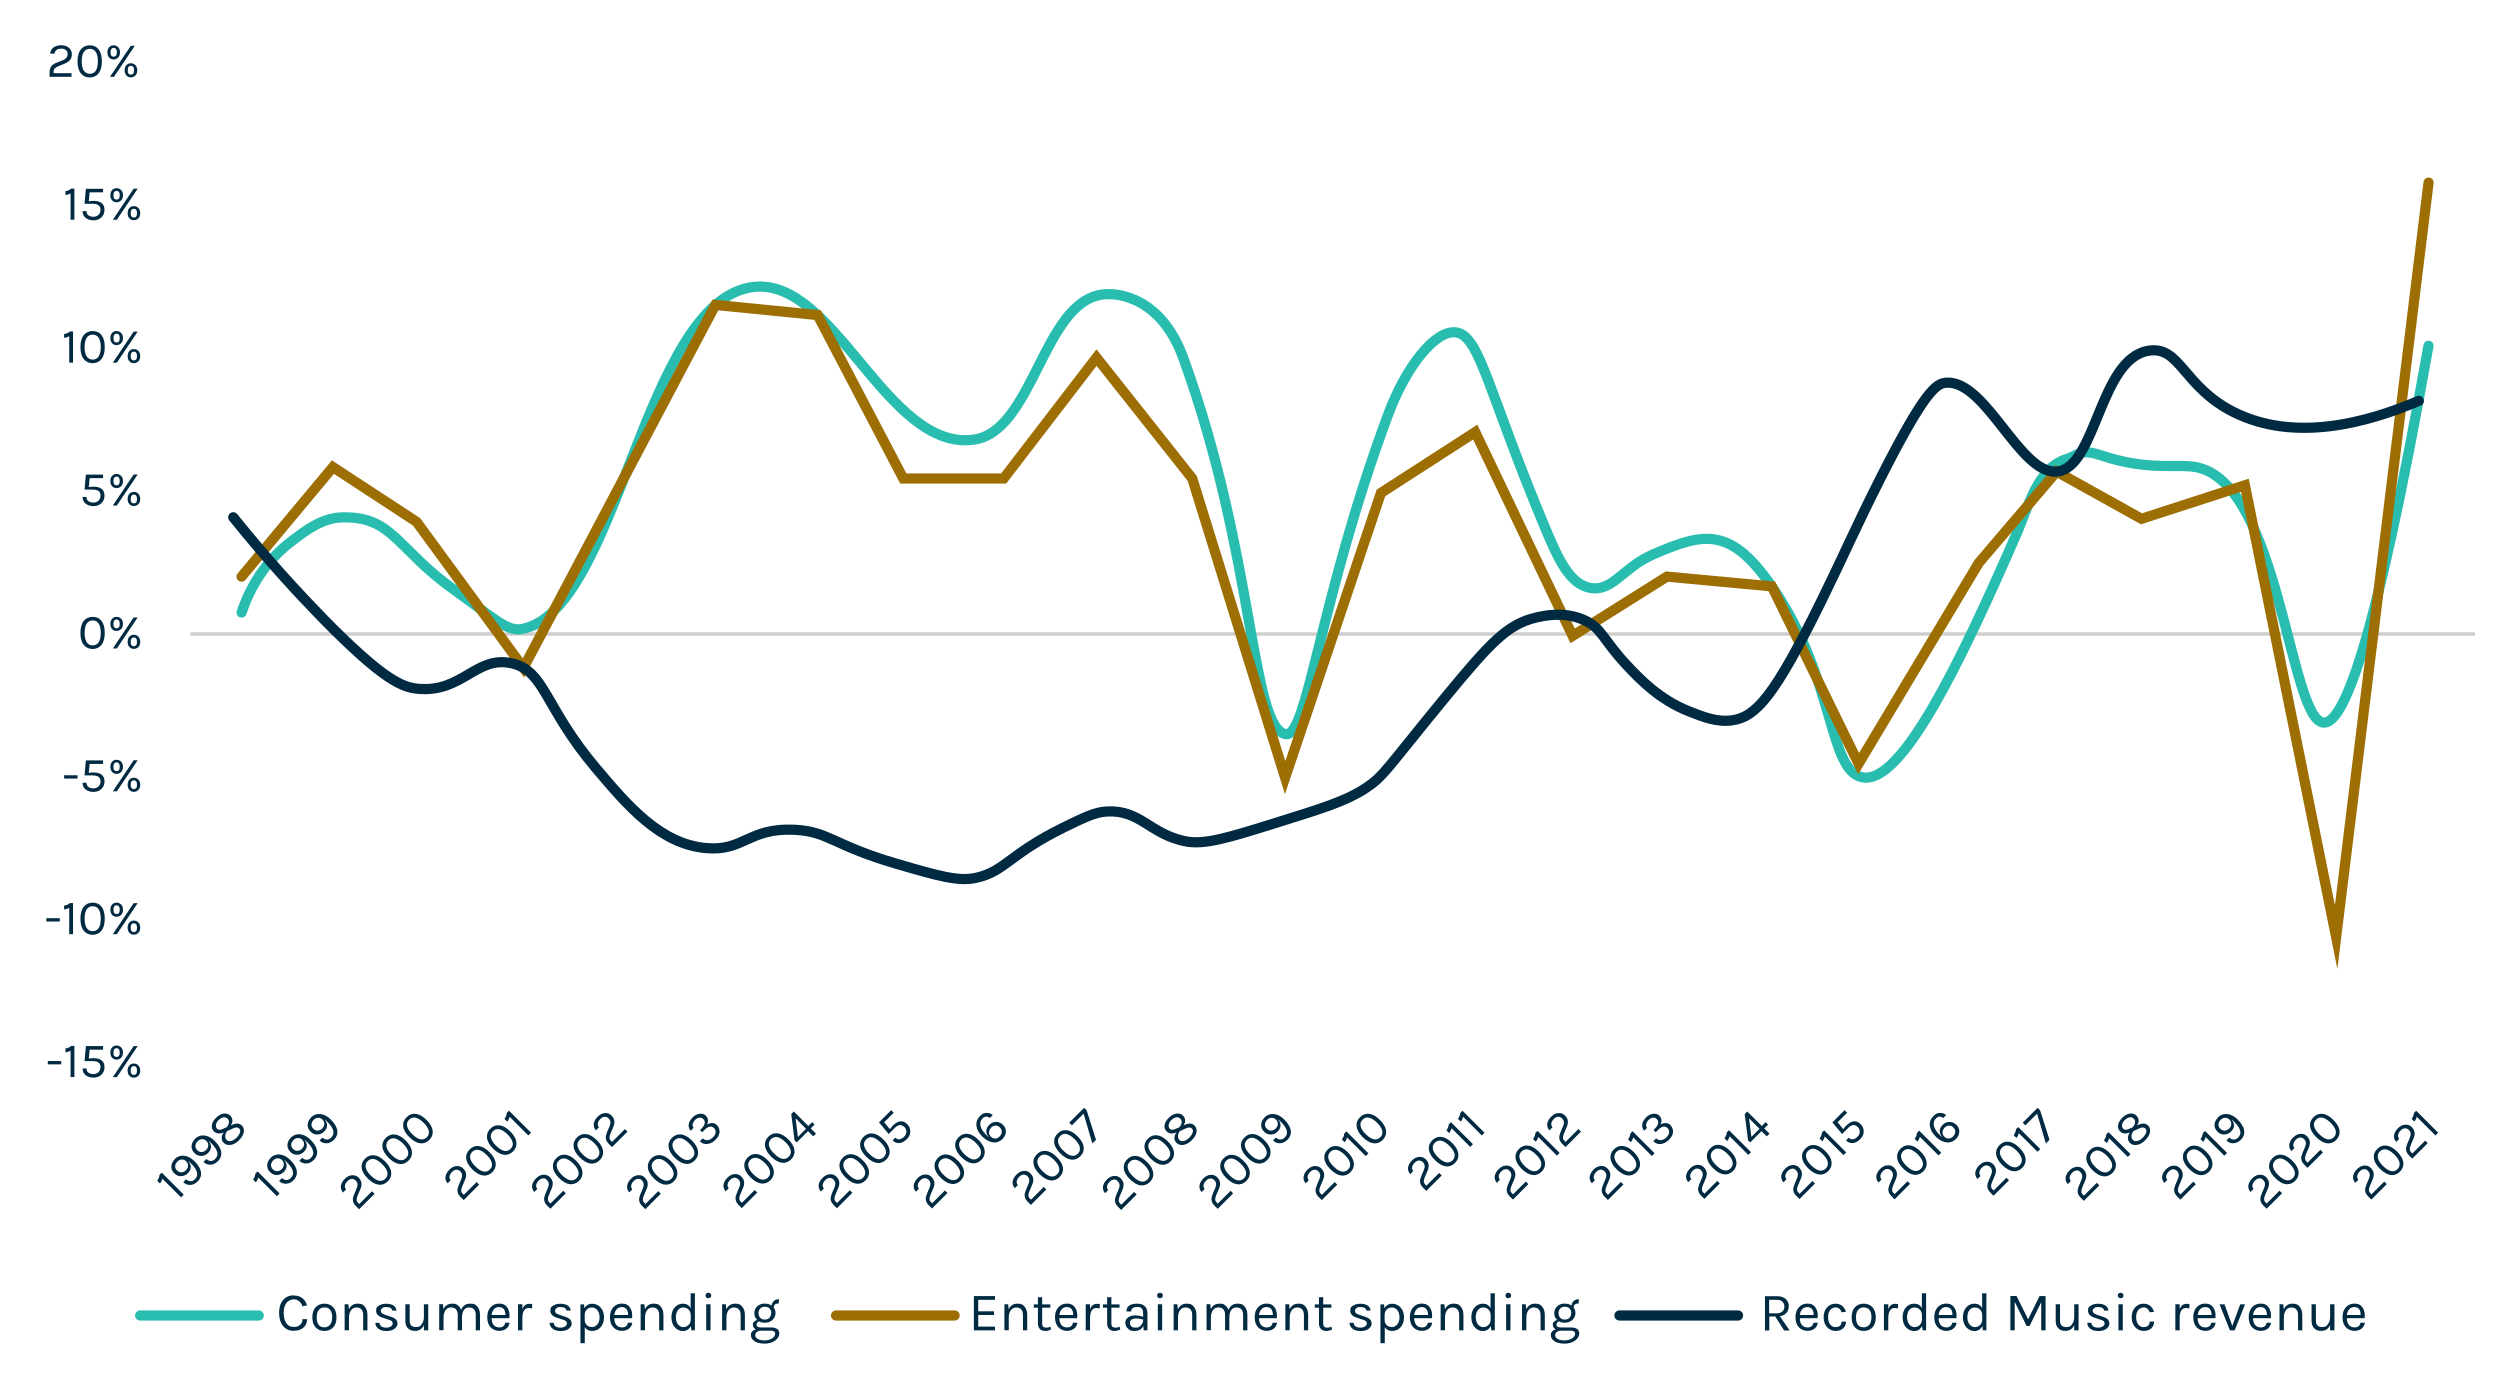<?xml version="1.0" encoding="UTF-8"?>
<svg id="Layer_1" xmlns="http://www.w3.org/2000/svg" version="1.1" viewBox="0 0 2940 1620">
  <!-- Generator: Adobe Illustrator 29.7.1, SVG Export Plug-In . SVG Version: 2.1.1 Build 8)  -->
  <defs>
    <style>
      .st0 {
        fill: #002a41;
      }

      .st1 {
        stroke: #002a41;
      }

      .st1, .st2, .st3, .st4 {
        fill: none;
        stroke-miterlimit: 10;
      }

      .st1, .st3, .st4 {
        stroke-linecap: round;
        stroke-width: 12px;
      }

      .st2 {
        stroke: #cdcdcb;
        stroke-width: 4px;
      }

      .st3 {
        stroke: #29bdb0;
      }

      .st4 {
        stroke: #9c6e03;
      }
    </style>
  </defs>
  <line class="st2" x1="223.8" y1="745.6" x2="2910.6" y2="745.6"/>
  <path class="st3" d="M284.1,720.3c5.8-17.5,21.4-56.2,60.4-85.1,17-12.6,34.9-26.5,59-26.8,59-.9,63,37.4,131.5,85.9,40.3,28.5,60.5,48.6,77.8,45.6,114.5-19.5,143.8-388.2,273.7-402.5,95.4-10.5,155.9,192,257.6,179.8,71-8.6,82-161.1,152-170.8,22.4-3.1,70.6,6.5,95.3,74.2,84.5,232.1,79.4,434.3,120.3,442.7,25.9,5.4,39.4-157,120.7-375.7,20.7-55.7,55.5-100.7,80.5-96.6,27.7,4.5,37.2,70.1,104.6,230.8,14.8,35.2,28.5,66,53.7,69.8,25.4,3.8,38-24.4,72.4-39.4,61.7-26.8,93-34,144.9,44.7,70.1,106.4,62,210,102,217.3,45.7,8.4,114.5-133.3,182.5-290,11.3-26,23.4-74,56.9-84.2,15-4.6,15-13.3,42.3-4.1,54.1,18.1,87.3,9.3,110,13.4,98.6,17.8,110,297.5,150.3,300.5,22.1,1.7,58.9-79.8,123.4-443.2"/>
  <polyline class="st4" points="284.1 678.1 391.5 549.3 489.9 613.7 615.6 785.4 841.3 358.6 961.5 370.5 1062.3 562.7 1180.3 562.7 1289.5 420.5 1402.1 562.7 1511.3 914.5 1624 579.7 1734.9 508.1 1849.4 747.8 1960.3 678.1 2083.7 689.6 2185.7 898.1 2327 662 2418.6 554.6 2518.4 610.1 2640 570.7 2747.3 1102 2856 214.8"/>
  <path class="st1" d="M274.3,608.3c40.6,50.6,77.3,90.1,104.6,118.1,72.7,74.3,94.6,81.9,112.7,83.6,51.9,4.9,68.3-39.3,110-30,39.5,8.8,38.5,51.6,99.3,123.4,36.9,43.7,75,88.8,128.8,93.9,45,4.3,50.5-24.1,104.6-21.5,40.4,2,45.1,18.2,120.7,40.2,48.4,14.1,72.6,21.2,93.9,16.1,33.4-7.9,38.4-27.8,102-59,24.5-12,37-18.1,51-18.8,39.1-2,50,26.1,91.2,34.9,22.8,4.9,51-3.9,107.3-21.5,54.9-17.1,82.4-25.7,104.6-40.2,22.6-14.7,24.4-22,93.9-106.5,54.1-65.7,73.9-86.8,107.3-94.7,9.9-2.3,33.1-7.5,56.3,2.7,21.5,9.4,21.9,22.8,51,53.7,15.8,16.8,38.1,40,72.4,53.7,16.6,6.6,33.1,13.2,51,10.7,28.1-3.8,49.9-28.5,104.6-139.5,27.3-55.5,40.6-87.2,69.8-144.9,52.2-103.1,65.7-112,77.8-112.7,46.5-2.6,86.2,107.5,129.2,104.6,47.1-3.1,50.2-133,108.7-142.2,37-5.8,40.8,42.9,100.2,72.4,71,35.3,154.6,13.2,217.3-13.4"/>
  <g>
    <path class="st0" d="M62.9,86.1h21.2v4.2h-25.8v-5.4c0-4.3,1.6-7.4,4.9-9.5,1-.7,2.2-1.2,3.5-1.7l7.2-2.9c3.7-1.5,5.6-3.9,5.6-7.2s-.6-3.4-1.9-4.6c-1.3-1.2-3.1-1.8-5.4-1.8s-4.2.5-5.6,1.5c-1.4,1-2.3,2.4-2.5,4.4h-5c.2-3.2,1.5-5.6,3.8-7.3,2.4-1.7,5.4-2.6,9.1-2.6s6.7,1,9,3c2.3,2,3.5,4.5,3.5,7.5s-.8,5.3-2.3,7c-1.5,1.7-3.6,3.1-6.3,4.2l-7.4,3c-1.9.8-3.2,1.7-4.1,2.6-.9,1-1.4,2.3-1.4,3.9v1.7Z"/>
    <path class="st0" d="M105.6,53.3c4.4,0,7.9,1.6,10.4,4.9,2.6,3.2,3.8,7.9,3.8,14s-1.3,10.8-3.8,14c-2.6,3.2-6,4.9-10.4,4.9s-7.9-1.6-10.5-4.8c-2.6-3.2-3.9-7.9-3.9-14.1s1.3-10.9,3.9-14.1c2.6-3.2,6.1-4.8,10.5-4.8ZM115.1,72.1c0-4.7-.8-8.4-2.4-10.9-1.6-2.5-4-3.8-7.1-3.8s-5.5,1.3-7.1,3.8c-1.6,2.5-2.4,6.2-2.4,10.9s.8,8.4,2.4,10.9c1.6,2.5,4,3.8,7.1,3.8s5.5-1.3,7.1-3.8c1.6-2.5,2.4-6.2,2.4-10.9Z"/>
    <path class="st0" d="M133.6,53.3c2,0,3.8.7,5.3,2.2,1.5,1.5,2.2,3.5,2.2,6.1s-.7,4.7-2.2,6.1-3.2,2.2-5.3,2.2-3.8-.7-5.2-2.2c-1.4-1.5-2.1-3.5-2.1-6.1s.7-4.6,2.1-6.1c1.4-1.5,3.2-2.2,5.2-2.2ZM153.7,53.9h4.8l-24.5,36.5h-4.7l24.5-36.5ZM136.4,57.6c-.7-.9-1.6-1.3-2.7-1.3s-2,.4-2.7,1.3c-.7.9-1,2.2-1,4s.3,3.1,1,3.9c.7.8,1.6,1.2,2.7,1.2s2-.4,2.7-1.2c.7-.8,1-2.1,1-3.9s-.3-3.2-1-4ZM153.9,74.4c2.1,0,3.9.7,5.3,2.2,1.4,1.5,2.2,3.5,2.2,6.1s-.7,4.7-2.2,6.1-3.2,2.2-5.3,2.2-3.8-.7-5.2-2.2c-1.4-1.5-2.1-3.5-2.1-6.1s.7-4.6,2.1-6.1c1.4-1.5,3.2-2.2,5.2-2.2ZM153.9,77.4c-1.1,0-2,.4-2.7,1.3-.7.9-1,2.2-1,4s.3,3.1,1,3.9,1.6,1.2,2.7,1.2,2-.4,2.7-1.2c.7-.8,1-2.1,1-3.9s-.3-3.2-1-4c-.7-.9-1.6-1.3-2.7-1.3Z"/>
  </g>
  <g>
    <path class="st0" d="M77,224.8c2.6-.3,4.9-1.3,6.8-3h3.7v36.6h-4.5v-31.1c-1.9,1.2-3.9,1.9-6,2v-4.5Z"/>
    <path class="st0" d="M118.2,246.6c0-4.6-3-6.9-9-6.9h-9.8l1.6-17.7h20.2v4.2h-15.8l-1,10.5c2-.3,3.9-.5,5.7-.5,4,0,7.1.9,9.4,2.6,2.3,1.8,3.4,4.4,3.4,8s-1.2,6.5-3.6,8.8c-2.4,2.3-5.5,3.5-9.3,3.5s-6.9-1-9.3-2.9c-2.4-1.9-3.6-4.6-3.6-7.9h4.6c0,3.2,1.6,5.2,4.9,6.2,1,.3,2.1.4,3.3.4,2.5,0,4.5-.8,6-2.3,1.5-1.6,2.3-3.5,2.3-5.9Z"/>
    <path class="st0" d="M137.1,221.3c2,0,3.8.7,5.3,2.2,1.5,1.5,2.2,3.5,2.2,6.1s-.7,4.7-2.2,6.1-3.2,2.2-5.3,2.2-3.8-.7-5.2-2.2c-1.4-1.5-2.1-3.5-2.1-6.1s.7-4.6,2.1-6.1c1.4-1.5,3.2-2.2,5.2-2.2ZM157.1,221.9h4.8l-24.5,36.5h-4.7l24.5-36.5ZM139.8,225.7c-.7-.9-1.6-1.3-2.7-1.3s-2,.4-2.7,1.3c-.7.9-1,2.2-1,4s.3,3.1,1,3.9c.7.8,1.6,1.2,2.7,1.2s2-.4,2.7-1.2c.7-.8,1-2.1,1-3.9s-.3-3.2-1-4ZM157.4,242.4c2.1,0,3.9.7,5.3,2.2,1.4,1.5,2.2,3.5,2.2,6.1s-.7,4.7-2.2,6.1-3.2,2.2-5.3,2.2-3.8-.7-5.2-2.2c-1.4-1.5-2.1-3.5-2.1-6.1s.7-4.6,2.1-6.1c1.4-1.5,3.2-2.2,5.2-2.2ZM157.4,245.5c-1.1,0-2,.4-2.7,1.3-.7.9-1,2.2-1,4s.3,3.1,1,3.9,1.6,1.2,2.7,1.2,2-.4,2.7-1.2c.7-.8,1-2.1,1-3.9s-.3-3.2-1-4c-.7-.9-1.6-1.3-2.7-1.3Z"/>
  </g>
  <g>
    <path class="st0" d="M75.4,392.8c2.6-.3,4.9-1.3,6.8-3h3.7v36.6h-4.5v-31.1c-1.9,1.2-3.9,1.9-6,2v-4.5Z"/>
    <path class="st0" d="M109,389.3c4.4,0,7.9,1.6,10.4,4.9,2.6,3.2,3.8,7.9,3.8,14s-1.3,10.8-3.8,14c-2.6,3.2-6,4.9-10.4,4.9s-7.9-1.6-10.5-4.8c-2.6-3.2-3.9-7.9-3.9-14.1s1.3-10.9,3.9-14.1c2.6-3.2,6.1-4.8,10.5-4.8ZM118.5,408.2c0-4.7-.8-8.4-2.4-10.9-1.6-2.5-4-3.8-7.1-3.8s-5.5,1.3-7.1,3.8c-1.6,2.5-2.4,6.2-2.4,10.9s.8,8.4,2.4,10.9c1.6,2.5,4,3.8,7.1,3.8s5.5-1.3,7.1-3.8c1.6-2.5,2.4-6.2,2.4-10.9Z"/>
    <path class="st0" d="M137.1,389.3c2,0,3.8.7,5.3,2.2,1.5,1.5,2.2,3.5,2.2,6.1s-.7,4.7-2.2,6.1-3.2,2.2-5.3,2.2-3.8-.7-5.2-2.2c-1.4-1.5-2.1-3.5-2.1-6.1s.7-4.6,2.1-6.1c1.4-1.5,3.2-2.2,5.2-2.2ZM157.1,390h4.8l-24.5,36.5h-4.7l24.5-36.5ZM139.8,393.7c-.7-.9-1.6-1.3-2.7-1.3s-2,.4-2.7,1.3c-.7.9-1,2.2-1,4s.3,3.1,1,3.9c.7.8,1.6,1.2,2.7,1.2s2-.4,2.7-1.2c.7-.8,1-2.1,1-3.9s-.3-3.2-1-4ZM157.4,410.5c2.1,0,3.9.7,5.3,2.2,1.4,1.5,2.2,3.5,2.2,6.1s-.7,4.7-2.2,6.1-3.2,2.2-5.3,2.2-3.8-.7-5.2-2.2c-1.4-1.5-2.1-3.5-2.1-6.1s.7-4.6,2.1-6.1c1.4-1.5,3.2-2.2,5.2-2.2ZM157.4,413.5c-1.1,0-2,.4-2.7,1.3-.7.9-1,2.2-1,4s.3,3.1,1,3.9,1.6,1.2,2.7,1.2,2-.4,2.7-1.2c.7-.8,1-2.1,1-3.9s-.3-3.2-1-4c-.7-.9-1.6-1.3-2.7-1.3Z"/>
  </g>
  <g>
    <path class="st0" d="M118.2,582.7c0-4.6-3-6.9-9-6.9h-9.8l1.6-17.7h20.2v4.2h-15.8l-1,10.5c2-.3,3.9-.5,5.7-.5,4,0,7.1.9,9.4,2.6,2.3,1.8,3.4,4.4,3.4,8s-1.2,6.5-3.6,8.8c-2.4,2.3-5.5,3.5-9.3,3.5s-6.9-1-9.3-2.9c-2.4-1.9-3.6-4.6-3.6-7.9h4.6c0,3.2,1.6,5.2,4.9,6.2,1,.3,2.1.4,3.3.4,2.5,0,4.5-.8,6-2.3,1.5-1.6,2.3-3.5,2.3-5.9Z"/>
    <path class="st0" d="M137.1,557.4c2,0,3.8.7,5.3,2.2,1.5,1.5,2.2,3.5,2.2,6.1s-.7,4.7-2.2,6.1-3.2,2.2-5.3,2.2-3.8-.7-5.2-2.2c-1.4-1.5-2.1-3.5-2.1-6.1s.7-4.6,2.1-6.1c1.4-1.5,3.2-2.2,5.2-2.2ZM157.1,558h4.8l-24.5,36.5h-4.7l24.5-36.5ZM139.8,561.7c-.7-.9-1.6-1.3-2.7-1.3s-2,.4-2.7,1.3c-.7.9-1,2.2-1,4s.3,3.1,1,3.9c.7.8,1.6,1.2,2.7,1.2s2-.4,2.7-1.2c.7-.8,1-2.1,1-3.9s-.3-3.2-1-4ZM157.4,578.5c2.1,0,3.9.7,5.3,2.2,1.4,1.5,2.2,3.5,2.2,6.1s-.7,4.7-2.2,6.1-3.2,2.2-5.3,2.2-3.8-.7-5.2-2.2c-1.4-1.5-2.1-3.5-2.1-6.1s.7-4.6,2.1-6.1c1.4-1.5,3.2-2.2,5.2-2.2ZM157.4,581.6c-1.1,0-2,.4-2.7,1.3-.7.9-1,2.2-1,4s.3,3.1,1,3.9,1.6,1.2,2.7,1.2,2-.4,2.7-1.2c.7-.8,1-2.1,1-3.9s-.3-3.2-1-4c-.7-.9-1.6-1.3-2.7-1.3Z"/>
  </g>
  <g>
    <path class="st0" d="M109,725.4c4.4,0,7.9,1.6,10.4,4.9,2.6,3.2,3.8,7.9,3.8,14s-1.3,10.8-3.8,14c-2.6,3.2-6,4.9-10.4,4.9s-7.9-1.6-10.5-4.8c-2.6-3.2-3.9-7.9-3.9-14.1s1.3-10.9,3.9-14.1c2.6-3.2,6.1-4.8,10.5-4.8ZM118.5,744.3c0-4.7-.8-8.4-2.4-10.9-1.6-2.5-4-3.8-7.1-3.8s-5.5,1.3-7.1,3.8c-1.6,2.5-2.4,6.2-2.4,10.9s.8,8.4,2.4,10.9c1.6,2.5,4,3.8,7.1,3.8s5.5-1.3,7.1-3.8c1.6-2.5,2.4-6.2,2.4-10.9Z"/>
    <path class="st0" d="M137.1,725.4c2,0,3.8.7,5.3,2.2,1.5,1.5,2.2,3.5,2.2,6.1s-.7,4.7-2.2,6.1-3.2,2.2-5.3,2.2-3.8-.7-5.2-2.2c-1.4-1.5-2.1-3.5-2.1-6.1s.7-4.6,2.1-6.1c1.4-1.5,3.2-2.2,5.2-2.2ZM157.1,726.1h4.8l-24.5,36.5h-4.7l24.5-36.5ZM139.8,729.8c-.7-.9-1.6-1.3-2.7-1.3s-2,.4-2.7,1.3c-.7.9-1,2.2-1,4s.3,3.1,1,3.9c.7.8,1.6,1.2,2.7,1.2s2-.4,2.7-1.2c.7-.8,1-2.1,1-3.9s-.3-3.2-1-4ZM157.4,746.5c2.1,0,3.9.7,5.3,2.2,1.4,1.5,2.2,3.5,2.2,6.1s-.7,4.7-2.2,6.1-3.2,2.2-5.3,2.2-3.8-.7-5.2-2.2c-1.4-1.5-2.1-3.5-2.1-6.1s.7-4.6,2.1-6.1c1.4-1.5,3.2-2.2,5.2-2.2ZM157.4,749.6c-1.1,0-2,.4-2.7,1.3-.7.9-1,2.2-1,4s.3,3.1,1,3.9,1.6,1.2,2.7,1.2,2-.4,2.7-1.2c.7-.8,1-2.1,1-3.9s-.3-3.2-1-4c-.7-.9-1.6-1.3-2.7-1.3Z"/>
  </g>
  <g>
    <path class="st0" d="M75.4,911.7h15.8v3.9h-15.8v-3.9Z"/>
    <path class="st0" d="M118.2,918.8c0-4.6-3-6.9-9-6.9h-9.8l1.6-17.7h20.2v4.2h-15.8l-1,10.5c2-.3,3.9-.5,5.7-.5,4,0,7.1.9,9.4,2.6,2.3,1.8,3.4,4.4,3.4,8s-1.2,6.5-3.6,8.8c-2.4,2.3-5.5,3.5-9.3,3.5s-6.9-1-9.3-2.9c-2.4-1.9-3.6-4.6-3.6-7.9h4.6c0,3.2,1.6,5.2,4.9,6.2,1,.3,2.1.4,3.3.4,2.5,0,4.5-.8,6-2.3,1.5-1.6,2.3-3.5,2.3-5.9Z"/>
    <path class="st0" d="M137.1,893.5c2,0,3.8.7,5.3,2.2,1.5,1.5,2.2,3.5,2.2,6.1s-.7,4.7-2.2,6.1c-1.4,1.5-3.2,2.2-5.3,2.2s-3.8-.7-5.2-2.2c-1.4-1.5-2.1-3.5-2.1-6.1s.7-4.6,2.1-6.1c1.4-1.5,3.2-2.2,5.2-2.2ZM157.1,894.1h4.8l-24.5,36.5h-4.7l24.5-36.5ZM139.8,897.8c-.7-.8-1.6-1.3-2.7-1.3s-2,.4-2.7,1.3c-.7.9-1,2.2-1,4s.3,3.1,1,3.9c.7.8,1.6,1.2,2.7,1.2s2-.4,2.7-1.2c.7-.8,1-2.1,1-3.9s-.3-3.2-1-4ZM157.4,914.6c2.1,0,3.9.7,5.3,2.2,1.4,1.5,2.2,3.5,2.2,6.1s-.7,4.7-2.2,6.1c-1.5,1.5-3.2,2.2-5.3,2.2s-3.8-.7-5.2-2.2c-1.4-1.5-2.1-3.5-2.1-6.1s.7-4.6,2.1-6.1c1.4-1.5,3.2-2.2,5.2-2.2ZM157.4,917.6c-1.1,0-2,.4-2.7,1.3s-1,2.2-1,4,.3,3.1,1,3.9c.7.8,1.6,1.2,2.7,1.2s2-.4,2.7-1.2c.7-.8,1-2.1,1-3.9s-.3-3.2-1-4c-.7-.9-1.6-1.3-2.7-1.3Z"/>
  </g>
  <g>
    <path class="st0" d="M54.5,1079.8h15.8v3.9h-15.8v-3.9Z"/>
    <path class="st0" d="M75.4,1065c2.6-.3,4.9-1.3,6.8-3h3.7v36.6h-4.5v-31.1c-1.9,1.2-3.9,1.9-6,2v-4.5Z"/>
    <path class="st0" d="M109,1061.5c4.4,0,7.9,1.6,10.4,4.9,2.6,3.2,3.8,7.9,3.8,14s-1.3,10.8-3.8,14c-2.6,3.2-6,4.9-10.4,4.9s-7.9-1.6-10.5-4.8c-2.6-3.2-3.9-7.9-3.9-14.1s1.3-10.9,3.9-14.1c2.6-3.2,6.1-4.8,10.5-4.8ZM118.5,1080.4c0-4.7-.8-8.4-2.4-10.9-1.6-2.5-4-3.8-7.1-3.8s-5.5,1.3-7.1,3.8c-1.6,2.5-2.4,6.2-2.4,10.9s.8,8.4,2.4,10.9c1.6,2.5,4,3.8,7.1,3.8s5.5-1.3,7.1-3.8c1.6-2.5,2.4-6.2,2.4-10.9Z"/>
    <path class="st0" d="M137.1,1061.5c2,0,3.8.7,5.3,2.2,1.5,1.5,2.2,3.5,2.2,6.1s-.7,4.7-2.2,6.1c-1.4,1.4-3.2,2.2-5.3,2.2s-3.8-.7-5.2-2.2c-1.4-1.5-2.1-3.5-2.1-6.1s.7-4.6,2.1-6.1c1.4-1.5,3.2-2.2,5.2-2.2ZM157.1,1062.1h4.8l-24.5,36.5h-4.7l24.5-36.5ZM139.8,1065.9c-.7-.9-1.6-1.3-2.7-1.3s-2,.4-2.7,1.3c-.7.9-1,2.2-1,4s.3,3.1,1,3.9c.7.8,1.6,1.2,2.7,1.2s2-.4,2.7-1.2c.7-.8,1-2.1,1-3.9s-.3-3.2-1-4ZM157.4,1082.6c2.1,0,3.9.7,5.3,2.2,1.4,1.5,2.2,3.5,2.2,6.1s-.7,4.7-2.2,6.1c-1.5,1.5-3.2,2.2-5.3,2.2s-3.8-.7-5.2-2.2c-1.4-1.5-2.1-3.5-2.1-6.1s.7-4.6,2.1-6.1c1.4-1.5,3.2-2.2,5.2-2.2ZM157.4,1085.7c-1.1,0-2,.4-2.7,1.3-.7.9-1,2.2-1,4s.3,3.1,1,3.9c.7.8,1.6,1.2,2.7,1.2s2-.4,2.7-1.2c.7-.8,1-2.1,1-3.9s-.3-3.2-1-4c-.7-.8-1.6-1.3-2.7-1.3Z"/>
  </g>
  <g>
    <path class="st0" d="M56.2,1247.8h15.8v3.9h-15.8v-3.9Z"/>
    <path class="st0" d="M77,1233c2.6-.3,4.9-1.3,6.8-3h3.7v36.6h-4.5v-31.1c-1.9,1.2-3.9,1.9-6,2v-4.5Z"/>
    <path class="st0" d="M118.2,1254.8c0-4.6-3-6.9-9-6.9h-9.8l1.6-17.7h20.2v4.2h-15.8l-1,10.5c2-.3,3.9-.5,5.7-.5,4,0,7.1.9,9.4,2.6,2.3,1.8,3.4,4.4,3.4,8s-1.2,6.5-3.6,8.8c-2.4,2.3-5.5,3.5-9.3,3.5s-6.9-1-9.3-2.9c-2.4-1.9-3.6-4.6-3.6-7.9h4.6c0,3.2,1.6,5.2,4.9,6.2,1,.3,2.1.4,3.3.4,2.5,0,4.5-.8,6-2.3,1.5-1.6,2.3-3.5,2.3-5.9Z"/>
    <path class="st0" d="M137.1,1229.5c2,0,3.8.7,5.3,2.2,1.5,1.5,2.2,3.5,2.2,6.1s-.7,4.7-2.2,6.1c-1.4,1.5-3.2,2.2-5.3,2.2s-3.8-.7-5.2-2.2c-1.4-1.5-2.1-3.5-2.1-6.1s.7-4.6,2.1-6.1c1.4-1.5,3.2-2.2,5.2-2.2ZM157.1,1230.2h4.8l-24.5,36.5h-4.7l24.5-36.5ZM139.8,1233.9c-.7-.8-1.6-1.3-2.7-1.3s-2,.4-2.7,1.3c-.7.9-1,2.2-1,4s.3,3.1,1,3.9c.7.8,1.6,1.2,2.7,1.2s2-.4,2.7-1.2c.7-.8,1-2.1,1-3.9s-.3-3.2-1-4ZM157.4,1250.7c2.1,0,3.9.7,5.3,2.2,1.4,1.5,2.2,3.5,2.2,6.1s-.7,4.7-2.2,6.1c-1.5,1.5-3.2,2.2-5.3,2.2s-3.8-.7-5.2-2.2c-1.4-1.5-2.1-3.5-2.1-6.1s.7-4.6,2.1-6.1c1.4-1.5,3.2-2.2,5.2-2.2ZM157.4,1253.7c-1.1,0-2,.4-2.7,1.3s-1,2.2-1,4,.3,3.1,1,3.9c.7.8,1.6,1.2,2.7,1.2s2-.4,2.7-1.2c.7-.8,1-2.1,1-3.9s-.3-3.2-1-4c-.7-.9-1.6-1.3-2.7-1.3Z"/>
  </g>
  <g>
    <path class="st0" d="M345.3,1523.5c4.3,0,7.8,1.1,10.4,3.2,2.6,2.2,4.4,5,5.4,8.4l-5.4,1.1c-.9-2.5-2.2-4.5-4-6-1.8-1.5-3.9-2.2-6.4-2.2s-6.2,1.4-8.4,4.2c-2.2,2.8-3.3,6.7-3.3,11.7s1,9,3,12.1c2,3,4.9,4.5,8.7,4.5s5.7-.8,7.6-2.5,2.8-3.9,2.8-6.7h5.4c0,4.2-1.4,7.6-4.3,10-2.9,2.5-6.8,3.7-11.8,3.7s-9.1-1.9-12.2-5.8c-3.1-3.8-4.6-9-4.6-15.4s1.6-11.5,4.8-15.1,7.3-5.4,12.4-5.4Z"/>
    <path class="st0" d="M381.5,1533.1c4.3,0,7.7,1.4,10.3,4.2,2.6,2.8,3.9,6.7,3.9,11.9s-1.3,9.1-3.9,11.8-6.1,4.2-10.3,4.2-7.7-1.4-10.3-4.2c-2.6-2.8-3.9-6.7-3.9-11.8s1.3-9.1,3.9-11.9c2.6-2.8,6.1-4.2,10.3-4.2ZM390.7,1549.2c0-3.6-.8-6.5-2.3-8.6-1.5-2.1-3.8-3.1-6.8-3.1s-5.2,1-6.8,3.1c-1.6,2.1-2.4,4.9-2.4,8.6s.7,6.5,2.2,8.6c1.5,2.1,3.7,3.1,6.7,3.1s5.3-1,6.9-3.1c1.6-2.1,2.4-4.9,2.4-8.6Z"/>
    <path class="st0" d="M410.3,1539.8c2-4.4,5.4-6.7,10.3-6.7s6.5,1.2,8.5,3.6c2,2.4,3,5.7,3,9.8v18h-5v-18c0-2.9-.7-5.2-2.1-6.7-1.4-1.5-3.4-2.2-5.9-2.2s-4.6,1-6.2,3.1c-1.6,2.1-2.4,5-2.5,8.7v15h-5.1v-30.6h4.4l.6,5.9Z"/>
    <path class="st0" d="M445.7,1535.4c2.2-1.5,5.1-2.2,8.7-2.2s6.5.8,8.6,2.3c2.1,1.5,3.1,3.5,3.2,5.8h-4.9c-.4-2.8-2.7-4.2-7-4.2s-3.7.5-4.8,1.4c-1.1.9-1.7,2-1.7,3s.4,2,1.3,2.8c.9.7,2.2,1.4,4.1,2l6.1,2c2.6.8,4.6,1.8,6,3.1,1.4,1.3,2.1,3,2.1,5.2s-1.1,4.2-3.4,6c-2.3,1.8-5.4,2.7-9.5,2.7s-7.2-.9-9.5-2.7c-2.3-1.8-3.5-4.1-3.6-7h4.9c0,1.9.9,3.4,2.3,4.3s3.3,1.4,5.5,1.4,4.1-.5,5.5-1.4c1.4-.9,2.2-2.1,2.2-3.4s-.4-2.3-1.3-3c-.9-.7-2.2-1.3-4.2-1.8l-6-2c-5.3-1.6-8-4.4-8-8.3s1.1-4.5,3.2-6Z"/>
    <path class="st0" d="M498.5,1558.4c-2.1,4.4-5.5,6.7-10.2,6.7s-6.2-1-8.4-2.9c-2.1-1.9-3.2-4.9-3.2-8.9v-19.5h5.1v19.1c0,5.2,2.4,7.7,7.2,7.7s5-1.1,6.8-3.2c1.7-2.1,2.6-4.9,2.7-8.2v-15.4h5.1v30.7h-5.1v-6.1Z"/>
    <path class="st0" d="M521.4,1539.8c2-4.4,5.4-6.7,10.3-6.7s4.9.7,6.7,2c1.8,1.3,3.1,3.1,3.9,5.4,1.9-4.9,5.5-7.4,10.7-7.4s6.5,1.2,8.5,3.6c2,2.4,3,5.7,3,9.8v18h-5v-18c0-2.9-.7-5.2-2.1-6.7-1.4-1.5-3.4-2.2-6-2.2s-4.6,1.1-6,3.2c-1.4,2.1-2.1,5.1-2.1,8.8v14.8h-5v-18c0-2.9-.7-5.2-2.1-6.7-1.4-1.5-3.4-2.2-5.9-2.2s-4.6,1-6.2,3.1c-1.6,2.1-2.4,5-2.5,8.7v15h-5.1v-30.6h4.4l.6,5.9Z"/>
    <path class="st0" d="M586.9,1561.1c4.2,0,6.6-1.9,7.2-5.6h5.2c-.5,3.1-1.8,5.5-4.1,7.1-2.2,1.7-5,2.5-8.4,2.5s-7.4-1.5-10-4.4c-2.6-2.9-3.8-6.8-3.8-11.7s1.3-8.7,3.9-11.6c2.6-2.9,6-4.4,10.3-4.4s7.5,1.7,9.6,5c2.1,3.3,2.8,7.4,2.2,12.2h-20.9c0,3.2.8,5.8,2.3,7.8,1.5,2,3.7,3,6.5,3ZM590.6,1537.9c-1-.5-2.2-.8-3.6-.8-2.6,0-4.7.9-6.2,2.7-1.5,1.8-2.4,4-2.7,6.6h16.3c0-4.3-1.3-7.1-3.9-8.5Z"/>
    <path class="st0" d="M621.8,1538.2c-4.8,0-7.3,3.8-7.5,11.4v14.9h-5.1v-30.7h5.1v5.9c1.5-4.3,4.2-6.4,8.1-6.4s2.4.2,3.5.6l-.3,4.9c-1.3-.4-2.6-.6-3.9-.6Z"/>
    <path class="st0" d="M650.6,1535.4c2.2-1.5,5.1-2.2,8.7-2.2s6.5.8,8.6,2.3c2.1,1.5,3.1,3.5,3.2,5.8h-4.9c-.4-2.8-2.7-4.2-7-4.2s-3.7.5-4.8,1.4c-1.1.9-1.7,2-1.7,3s.4,2,1.3,2.8c.9.7,2.2,1.4,4.1,2l6.1,2c2.6.8,4.6,1.8,6,3.1,1.4,1.3,2.1,3,2.1,5.2s-1.1,4.2-3.4,6c-2.3,1.8-5.4,2.7-9.5,2.7s-7.2-.9-9.5-2.7c-2.3-1.8-3.5-4.1-3.6-7h4.9c0,1.9.9,3.4,2.3,4.3s3.3,1.4,5.5,1.4,4.1-.5,5.5-1.4c1.4-.9,2.2-2.1,2.2-3.4s-.4-2.3-1.3-3c-.9-.7-2.2-1.3-4.2-1.8l-6-2c-5.3-1.6-8-4.4-8-8.3s1.1-4.5,3.2-6Z"/>
    <path class="st0" d="M687.3,1538.6c2-3.6,5-5.4,9-5.4s7.3,1.5,10,4.4c2.7,2.9,4,6.8,4,11.6s-1.3,8.7-4,11.6c-2.7,2.9-6,4.4-9.9,4.4s-6.8-1.5-8.7-4.4v18.8h-5.1v-45.6h4.2l.6,4.7ZM696.1,1560.7c2.4,0,4.5-1,6.3-3.1,1.8-2,2.7-4.9,2.7-8.4s-.9-6.4-2.6-8.5c-1.7-2.1-3.8-3.1-6.3-3.1s-4.5.8-6.1,2.3c-1.6,1.6-2.4,3.7-2.5,6.3v5.8c0,2.7.8,4.8,2.4,6.3,1.6,1.5,3.6,2.3,6,2.3Z"/>
    <path class="st0" d="M731.2,1561.1c4.2,0,6.6-1.9,7.2-5.6h5.2c-.5,3.1-1.8,5.5-4.1,7.1-2.2,1.7-5,2.5-8.4,2.5s-7.4-1.5-10-4.4c-2.6-2.9-3.8-6.8-3.8-11.7s1.3-8.7,3.9-11.6c2.6-2.9,6-4.4,10.3-4.4s7.5,1.7,9.6,5c2.1,3.3,2.8,7.4,2.2,12.2h-20.9c0,3.2.8,5.8,2.3,7.8,1.5,2,3.7,3,6.5,3ZM734.9,1537.9c-1-.5-2.2-.8-3.6-.8-2.6,0-4.7.9-6.2,2.7-1.5,1.8-2.4,4-2.7,6.6h16.3c0-4.3-1.3-7.1-3.9-8.5Z"/>
    <path class="st0" d="M758.4,1539.8c2-4.4,5.4-6.7,10.3-6.7s6.5,1.2,8.5,3.6c2,2.4,3,5.7,3,9.8v18h-5v-18c0-2.9-.7-5.2-2.1-6.7-1.4-1.5-3.4-2.2-5.9-2.2s-4.6,1-6.2,3.1c-1.6,2.1-2.4,5-2.5,8.7v15h-5.1v-30.6h4.4l.6,5.9Z"/>
    <path class="st0" d="M812.2,1538.4v-17.5h5v43.6h-4.1l-.6-5.1c-1,1.9-2.3,3.4-3.9,4.4-1.6,1-3.4,1.5-5.3,1.5-3.9,0-7.1-1.5-9.8-4.5-2.6-3-3.9-6.9-3.9-11.7s1.3-8.7,3.9-11.6c2.6-2.9,5.8-4.4,9.8-4.4s6.9,1.8,9,5.3ZM803.5,1537.6c-2.5,0-4.6,1-6.2,3.1-1.7,2.1-2.5,4.9-2.5,8.4s.9,6.3,2.6,8.4c1.7,2.1,3.8,3.2,6.1,3.2s4.4-.8,6.1-2.4c1.7-1.6,2.6-3.7,2.7-6.4v-5c0-2.9-.8-5.1-2.5-6.8-1.7-1.7-3.7-2.5-6.2-2.5Z"/>
    <path class="st0" d="M833,1526.7c-1,0-1.8-.3-2.4-.9-.6-.6-.9-1.3-.9-2.3s.3-1.7.9-2.3c.6-.6,1.4-.9,2.4-.9s1.8.3,2.5.9c.6.6.9,1.3.9,2.3s-.3,1.7-.9,2.3c-.6.6-1.4.9-2.5.9ZM830.5,1533.8h5.1v30.7h-5.1v-30.7Z"/>
    <path class="st0" d="M854.2,1539.8c2-4.4,5.4-6.7,10.3-6.7s6.5,1.2,8.5,3.6c2,2.4,3,5.7,3,9.8v18h-5v-18c0-2.9-.7-5.2-2.1-6.7-1.4-1.5-3.4-2.2-5.9-2.2s-4.6,1-6.2,3.1c-1.6,2.1-2.4,5-2.5,8.7v15h-5.1v-30.6h4.4l.6,5.9Z"/>
    <path class="st0" d="M889.2,1563.5c-2.6-1.2-3.8-3.1-3.8-5.7s.5-2.5,1.5-3.5c1-1,2.2-1.7,3.7-2-2.3-2-3.5-4.7-3.5-8.1s1.2-6,3.6-8.1,5.2-3.1,8.4-3.1,6,.8,8.3,2.3c.3-2.3,1.2-4.1,2.7-5.4,1.5-1.4,3.5-2,6-2l-.4,5c-3.8,0-5.7,1.6-5.9,4.7,1.5,1.8,2.2,4,2.2,6.6s-1.2,6-3.6,8.1c-2.4,2.1-5.3,3.2-8.9,3.2s-4.6-.5-6.5-1.5c-.9.2-1.6.6-2.3,1.2-.7.6-1,1.5-1,2.5,0,2.3,1.9,3.4,5.6,3.4h11.9c2.9,0,5.1.6,6.8,1.8,1.7,1.2,2.5,2.9,2.5,5.1,0,3.2-1.6,6.1-4.9,8.5-3.3,2.4-7.4,3.6-12.4,3.6s-8.9-.9-11.8-2.8c-2.9-1.9-4.3-4.2-4.3-7s.5-3.3,1.6-4.5c1.1-1.2,2.5-2,4.3-2.4ZM888.2,1570.3c0,1.6.9,3,2.7,4.2,1.8,1.2,4.5,1.8,8.1,1.8s6.6-.8,9-2.3c2.4-1.6,3.6-3.4,3.6-5.5s-.4-1.8-1.1-2.5-1.8-1.1-3.2-1.1h-12.4c-2.2,0-3.8.6-5,1.6-1.2,1-1.7,2.2-1.7,3.9ZM907,1544.2c0-2.2-.7-4-2-5.4-1.3-1.4-3.1-2.1-5.5-2.1s-4.1.7-5.5,2.1c-1.3,1.4-2,3.2-2,5.4s.7,4,2,5.5c1.3,1.4,3.2,2.1,5.5,2.1s4.1-.7,5.4-2.2c1.3-1.5,2-3.3,2-5.5Z"/>
  </g>
  <g>
    <path class="st0" d="M1145.3,1524.2h24.8v4.4h-19.7v13.5h18.6v4.3h-18.6v13.7h19.7v4.4h-24.8v-40.3Z"/>
    <path class="st0" d="M1186.2,1539.8c2-4.4,5.4-6.7,10.3-6.7s6.5,1.2,8.5,3.6c2,2.4,3,5.7,3,9.8v18h-5v-18c0-2.9-.7-5.2-2.1-6.7-1.4-1.5-3.4-2.2-5.9-2.2s-4.6,1-6.2,3.1c-1.6,2.1-2.4,5-2.5,8.7v15h-5.1v-30.6h4.4l.6,5.9Z"/>
    <path class="st0" d="M1235.9,1563.6c-3.7,1.7-7,2.1-10,1.1-2.2-.7-3.7-2.1-4.6-4.3-.5-1.1-.7-2.3-.7-3.8v-18.8h-4.9v-3.8h4.9v-8.5h5v8.5h9.6v3.8h-9.6v18.8c0,3.1,1.4,4.7,4.4,4.7s3.3-.4,5.3-1.2l.7,3.6Z"/>
    <path class="st0" d="M1254.6,1561.1c4.2,0,6.6-1.9,7.2-5.6h5.2c-.5,3.1-1.8,5.5-4.1,7.1-2.2,1.7-5,2.5-8.4,2.5s-7.4-1.5-10-4.4c-2.6-2.9-3.8-6.8-3.8-11.7s1.3-8.7,3.9-11.6c2.6-2.9,6-4.4,10.3-4.4s7.5,1.7,9.6,5c2.1,3.3,2.8,7.4,2.2,12.2h-20.9c0,3.2.8,5.8,2.3,7.8,1.5,2,3.7,3,6.5,3ZM1258.3,1537.9c-1-.5-2.2-.8-3.6-.8-2.6,0-4.7.9-6.2,2.7-1.5,1.8-2.4,4-2.7,6.6h16.3c0-4.3-1.3-7.1-3.9-8.5Z"/>
    <path class="st0" d="M1289.4,1538.2c-4.8,0-7.3,3.8-7.5,11.4v14.9h-5.1v-30.7h5.1v5.9c1.5-4.3,4.2-6.4,8.1-6.4s2.4.2,3.5.6l-.3,4.9c-1.3-.4-2.6-.6-3.9-.6Z"/>
    <path class="st0" d="M1317.3,1563.6c-3.7,1.7-7,2.1-10,1.1-2.2-.7-3.7-2.1-4.6-4.3-.5-1.1-.7-2.3-.7-3.8v-18.8h-4.9v-3.8h4.9v-8.5h5v8.5h9.6v3.8h-9.6v18.8c0,3.1,1.4,4.7,4.4,4.7s3.3-.4,5.3-1.2l.7,3.6Z"/>
    <path class="st0" d="M1344.3,1544.7c0-2.8-.6-4.8-1.7-6-1.2-1.2-2.8-1.8-5-1.8s-4,.4-5.3,1.3c-1.3.9-2,2.3-2,4.1h-5.6c0-4.7,2.5-7.6,7.6-8.7,1.5-.3,3.2-.5,5-.5,3.8,0,6.8,1,8.9,2.9,2.1,1.9,3.2,4.8,3.2,8.8v19.7h-4.4l-.5-5.1c-1.9,3.9-5.3,5.8-10.2,5.8s-5.9-.9-7.9-2.8c-2-1.8-3-4.1-3-6.8s1.1-4.9,3.3-6.4c2.2-1.5,4.9-2.3,8.2-2.3s6.4.6,9.4,1.7v-3.9ZM1344.3,1551.8c-3-.9-5.7-1.3-7.9-1.3s-4.1.4-5.5,1.2c-1.4.8-2.1,2.1-2.1,3.8,0,3.8,2.2,5.8,6.5,5.8s4.6-.9,6.4-2.7c1.8-1.8,2.7-4.1,2.7-6.9Z"/>
    <path class="st0" d="M1364.1,1526.7c-1,0-1.8-.3-2.4-.9-.6-.6-.9-1.3-.9-2.3s.3-1.7.9-2.3c.6-.6,1.4-.9,2.4-.9s1.8.3,2.5.9c.6.6.9,1.3.9,2.3s-.3,1.7-.9,2.3c-.6.6-1.4.9-2.5.9ZM1361.6,1533.8h5.1v30.7h-5.1v-30.7Z"/>
    <path class="st0" d="M1385.2,1539.8c2-4.4,5.4-6.7,10.3-6.7s6.5,1.2,8.5,3.6c2,2.4,3,5.7,3,9.8v18h-5v-18c0-2.9-.7-5.2-2.1-6.7-1.4-1.5-3.4-2.2-5.9-2.2s-4.6,1-6.2,3.1c-1.6,2.1-2.4,5-2.5,8.7v15h-5.1v-30.6h4.4l.6,5.9Z"/>
    <path class="st0" d="M1423.8,1539.8c2-4.4,5.4-6.7,10.3-6.7s4.9.7,6.7,2c1.8,1.3,3.1,3.1,3.9,5.4,1.9-4.9,5.5-7.4,10.7-7.4s6.5,1.2,8.5,3.6c2,2.4,3,5.7,3,9.8v18h-5v-18c0-2.9-.7-5.2-2.1-6.7-1.4-1.5-3.4-2.2-6-2.2s-4.6,1.1-6,3.2c-1.4,2.1-2.1,5.1-2.1,8.8v14.8h-5v-18c0-2.9-.7-5.2-2.1-6.7-1.4-1.5-3.4-2.2-5.9-2.2s-4.6,1-6.2,3.1c-1.6,2.1-2.4,5-2.5,8.7v15h-5.1v-30.6h4.4l.6,5.9Z"/>
    <path class="st0" d="M1489.4,1561.1c4.2,0,6.6-1.9,7.2-5.6h5.2c-.5,3.1-1.8,5.5-4.1,7.1-2.2,1.7-5,2.5-8.4,2.5s-7.4-1.5-10-4.4c-2.6-2.9-3.8-6.8-3.8-11.7s1.3-8.7,3.9-11.6,6-4.4,10.3-4.4,7.5,1.7,9.6,5,2.8,7.4,2.2,12.2h-20.9c0,3.2.8,5.8,2.3,7.8,1.5,2,3.7,3,6.5,3ZM1493.1,1537.9c-1-.5-2.2-.8-3.6-.8-2.6,0-4.7.9-6.2,2.7s-2.4,4-2.7,6.6h16.3c0-4.3-1.3-7.1-3.9-8.5Z"/>
    <path class="st0" d="M1516.6,1539.8c2-4.4,5.4-6.7,10.3-6.7s6.5,1.2,8.5,3.6c2,2.4,3,5.7,3,9.8v18h-5v-18c0-2.9-.7-5.2-2.1-6.7-1.4-1.5-3.4-2.2-5.9-2.2s-4.6,1-6.2,3.1c-1.6,2.1-2.4,5-2.5,8.7v15h-5.1v-30.6h4.4l.6,5.9Z"/>
    <path class="st0" d="M1566.4,1563.6c-3.7,1.7-7,2.1-10,1.1-2.2-.7-3.7-2.1-4.6-4.3-.5-1.1-.7-2.3-.7-3.8v-18.8h-4.9v-3.8h4.9v-8.5h5v8.5h9.6v3.8h-9.6v18.8c0,3.1,1.5,4.7,4.4,4.7s3.3-.4,5.3-1.2l.7,3.6Z"/>
    <path class="st0" d="M1591.3,1535.4c2.2-1.5,5.1-2.2,8.7-2.2s6.5.8,8.6,2.3c2.1,1.5,3.1,3.5,3.2,5.8h-4.9c-.4-2.8-2.7-4.2-7-4.2s-3.7.5-4.8,1.4c-1.1.9-1.7,2-1.7,3s.4,2,1.3,2.8c.9.7,2.2,1.4,4.1,2l6.1,2c2.6.8,4.6,1.8,6,3.1,1.4,1.3,2.1,3,2.1,5.2s-1.1,4.2-3.4,6c-2.3,1.8-5.4,2.7-9.5,2.7s-7.2-.9-9.5-2.7c-2.3-1.8-3.5-4.1-3.6-7h4.9c0,1.9.9,3.4,2.3,4.3,1.5,1,3.3,1.4,5.5,1.4s4.1-.5,5.5-1.4c1.4-.9,2.2-2.1,2.2-3.4s-.4-2.3-1.3-3-2.2-1.3-4.2-1.8l-6-2c-5.3-1.6-8-4.4-8-8.3s1.1-4.5,3.2-6Z"/>
    <path class="st0" d="M1628.1,1538.6c2-3.6,5-5.4,9-5.4s7.3,1.5,10,4.4c2.7,2.9,4,6.8,4,11.6s-1.3,8.7-4,11.6c-2.7,2.9-6,4.4-9.9,4.4s-6.8-1.5-8.7-4.4v18.8h-5.1v-45.6h4.2l.6,4.7ZM1636.8,1560.7c2.4,0,4.5-1,6.3-3.1,1.8-2,2.7-4.9,2.7-8.4s-.9-6.4-2.6-8.5c-1.7-2.1-3.8-3.1-6.3-3.1s-4.5.8-6.1,2.3c-1.6,1.6-2.4,3.7-2.5,6.3v5.8c0,2.7.8,4.8,2.4,6.3,1.6,1.5,3.6,2.3,6,2.3Z"/>
    <path class="st0" d="M1671.9,1561.1c4.2,0,6.6-1.9,7.2-5.6h5.2c-.5,3.1-1.8,5.5-4.1,7.1-2.2,1.7-5,2.5-8.4,2.5s-7.4-1.5-10-4.4c-2.6-2.9-3.8-6.8-3.8-11.7s1.3-8.7,3.9-11.6,6-4.4,10.3-4.4,7.5,1.7,9.6,5,2.8,7.4,2.2,12.2h-20.9c0,3.2.8,5.8,2.3,7.8,1.5,2,3.7,3,6.5,3ZM1675.6,1537.9c-1-.5-2.2-.8-3.6-.8-2.6,0-4.7.9-6.2,2.7s-2.4,4-2.7,6.6h16.3c0-4.3-1.3-7.1-3.9-8.5Z"/>
    <path class="st0" d="M1699.2,1539.8c2-4.4,5.4-6.7,10.3-6.7s6.5,1.2,8.5,3.6c2,2.4,3,5.7,3,9.8v18h-5v-18c0-2.9-.7-5.2-2.1-6.7-1.4-1.5-3.4-2.2-5.9-2.2s-4.6,1-6.2,3.1c-1.6,2.1-2.4,5-2.5,8.7v15h-5.1v-30.6h4.4l.6,5.9Z"/>
    <path class="st0" d="M1752.9,1538.4v-17.5h5v43.6h-4.1l-.6-5.1c-1,1.9-2.3,3.4-3.9,4.4-1.6,1-3.4,1.5-5.3,1.5-3.9,0-7.1-1.5-9.8-4.5-2.6-3-3.9-6.9-3.9-11.7s1.3-8.7,3.9-11.6c2.6-2.9,5.8-4.4,9.8-4.4s6.9,1.8,9,5.3ZM1744.2,1537.6c-2.5,0-4.6,1-6.2,3.1-1.7,2.1-2.5,4.9-2.5,8.4s.9,6.3,2.6,8.4c1.7,2.1,3.8,3.2,6.1,3.2s4.4-.8,6.1-2.4c1.7-1.6,2.6-3.7,2.7-6.4v-5c0-2.9-.8-5.1-2.5-6.8-1.7-1.7-3.7-2.5-6.2-2.5Z"/>
    <path class="st0" d="M1773.7,1526.7c-1,0-1.8-.3-2.4-.9s-.9-1.3-.9-2.3.3-1.7.9-2.3c.6-.6,1.4-.9,2.4-.9s1.8.3,2.5.9c.6.6.9,1.3.9,2.3s-.3,1.7-.9,2.3c-.6.6-1.4.9-2.5.9ZM1771.2,1533.8h5.1v30.7h-5.1v-30.7Z"/>
    <path class="st0" d="M1794.9,1539.8c2-4.4,5.4-6.7,10.3-6.7s6.5,1.2,8.5,3.6c2,2.4,3,5.7,3,9.8v18h-5v-18c0-2.9-.7-5.2-2.1-6.7-1.4-1.5-3.4-2.2-5.9-2.2s-4.6,1-6.2,3.1c-1.6,2.1-2.4,5-2.5,8.7v15h-5.1v-30.6h4.4l.6,5.9Z"/>
    <path class="st0" d="M1829.9,1563.5c-2.6-1.2-3.8-3.1-3.8-5.7s.5-2.5,1.5-3.5c1-1,2.2-1.7,3.7-2-2.3-2-3.5-4.7-3.5-8.1s1.2-6,3.6-8.1,5.2-3.1,8.4-3.1,6,.8,8.3,2.3c.3-2.3,1.2-4.1,2.7-5.4,1.5-1.4,3.5-2,6-2l-.4,5c-3.8,0-5.7,1.6-5.9,4.7,1.5,1.8,2.2,4,2.2,6.6s-1.2,6-3.6,8.1c-2.4,2.1-5.3,3.2-8.9,3.2s-4.6-.5-6.5-1.5c-.9.2-1.6.6-2.3,1.2-.7.6-1,1.5-1,2.5,0,2.3,1.9,3.4,5.6,3.4h11.9c2.9,0,5.1.6,6.8,1.8,1.7,1.2,2.5,2.9,2.5,5.1,0,3.2-1.6,6.1-4.9,8.5-3.3,2.4-7.4,3.6-12.4,3.6s-8.9-.9-11.8-2.8c-2.9-1.9-4.3-4.2-4.3-7s.5-3.3,1.6-4.5,2.5-2,4.3-2.4ZM1828.9,1570.3c0,1.6.9,3,2.7,4.2,1.8,1.2,4.5,1.8,8.1,1.8s6.6-.8,9-2.3c2.4-1.6,3.6-3.4,3.6-5.5s-.4-1.8-1.1-2.5-1.8-1.1-3.2-1.1h-12.4c-2.2,0-3.8.6-5,1.6s-1.7,2.2-1.7,3.9ZM1847.8,1544.2c0-2.2-.7-4-2-5.4-1.3-1.4-3.1-2.1-5.5-2.1s-4.1.7-5.5,2.1c-1.3,1.4-2,3.2-2,5.4s.7,4,2,5.5c1.3,1.4,3.2,2.1,5.5,2.1s4.1-.7,5.4-2.2c1.3-1.5,2-3.3,2-5.5Z"/>
  </g>
  <g>
    <path class="st0" d="M2103.6,1535.8c0,3.3-.9,6-2.7,8.1-1.8,2-4.4,3.4-7.8,4l11.5,16.7h-6.5l-10.4-16.4h-7v16.4h-5.1v-40.3h14c4.5,0,8,1.1,10.4,3.3,2.4,2.2,3.6,4.9,3.6,8.3ZM2089.2,1544.5c3,0,5.3-.7,6.9-2.2,1.6-1.5,2.3-3.4,2.3-5.8s-.8-4.3-2.3-5.8c-1.5-1.4-3.7-2.1-6.6-2.1h-9v15.9h8.6Z"/>
    <path class="st0" d="M2125.4,1561.1c4.2,0,6.6-1.9,7.2-5.6h5.2c-.5,3.1-1.8,5.5-4.1,7.1-2.2,1.7-5,2.5-8.4,2.5s-7.4-1.5-10-4.4c-2.6-2.9-3.8-6.8-3.8-11.7s1.3-8.7,3.9-11.6,6-4.4,10.3-4.4,7.5,1.7,9.6,5,2.8,7.4,2.2,12.2h-20.9c0,3.2.8,5.8,2.3,7.8,1.5,2,3.7,3,6.5,3ZM2129.1,1537.9c-1-.5-2.2-.8-3.6-.8-2.6,0-4.7.9-6.2,2.7s-2.4,4-2.7,6.6h16.3c0-4.3-1.3-7.1-3.9-8.5Z"/>
    <path class="st0" d="M2158,1533.1c3.6,0,6.5.9,8.6,2.8,2.1,1.9,3.5,4.2,4.2,6.9l-5.1.4c-.6-1.8-1.5-3.2-2.7-4.2-1.2-1-2.6-1.5-4.1-1.5-2.7,0-4.9,1-6.6,3.1-1.7,2-2.5,4.8-2.5,8.4s.8,6.3,2.5,8.5c1.6,2.1,3.7,3.2,6.1,3.2s4.3-.6,5.5-1.7c1.2-1.1,1.8-2.7,1.8-4.8h5.2c0,3.3-1.1,5.9-3.4,8-2.3,2-5.3,3-8.9,3s-7.2-1.5-9.9-4.4c-2.7-2.9-4.1-6.9-4.1-11.7s1.3-8.8,4-11.6c2.7-2.9,5.8-4.3,9.4-4.3Z"/>
    <path class="st0" d="M2191.7,1533.1c4.3,0,7.7,1.4,10.3,4.2,2.6,2.8,3.9,6.7,3.9,11.9s-1.3,9.1-3.9,11.8-6.1,4.2-10.3,4.2-7.7-1.4-10.3-4.2-3.9-6.7-3.9-11.8,1.3-9.1,3.9-11.9c2.6-2.8,6.1-4.2,10.3-4.2ZM2200.9,1549.2c0-3.6-.8-6.5-2.3-8.6-1.5-2.1-3.8-3.1-6.8-3.1s-5.2,1-6.8,3.1c-1.6,2.1-2.4,4.9-2.4,8.6s.7,6.5,2.2,8.6c1.5,2.1,3.7,3.1,6.7,3.1s5.3-1,6.9-3.1c1.6-2.1,2.4-4.9,2.4-8.6Z"/>
    <path class="st0" d="M2228.1,1538.2c-4.8,0-7.3,3.8-7.5,11.4v14.9h-5.1v-30.7h5.1v5.9c1.5-4.3,4.2-6.4,8.1-6.4s2.4.2,3.5.6l-.3,4.9c-1.3-.4-2.6-.6-3.9-.6Z"/>
    <path class="st0" d="M2260.1,1538.4v-17.5h5v43.6h-4.1l-.6-5.1c-1,1.9-2.3,3.4-3.9,4.4-1.6,1-3.4,1.5-5.3,1.5-3.9,0-7.1-1.5-9.8-4.5-2.6-3-3.9-6.9-3.9-11.7s1.3-8.7,3.9-11.6c2.6-2.9,5.8-4.4,9.8-4.4s6.9,1.8,9,5.3ZM2251.4,1537.6c-2.5,0-4.6,1-6.2,3.1-1.7,2.1-2.5,4.9-2.5,8.4s.9,6.3,2.6,8.4c1.7,2.1,3.8,3.2,6.1,3.2s4.4-.8,6.1-2.4c1.7-1.6,2.6-3.7,2.7-6.4v-5c0-2.9-.8-5.1-2.5-6.8-1.7-1.7-3.7-2.5-6.2-2.5Z"/>
    <path class="st0" d="M2288.6,1561.1c4.2,0,6.6-1.9,7.2-5.6h5.2c-.5,3.1-1.8,5.5-4.1,7.1-2.2,1.7-5,2.5-8.4,2.5s-7.4-1.5-10-4.4c-2.6-2.9-3.8-6.8-3.8-11.7s1.3-8.7,3.9-11.6,6-4.4,10.3-4.4,7.5,1.7,9.6,5,2.8,7.4,2.2,12.2h-20.9c0,3.2.8,5.8,2.3,7.8,1.5,2,3.7,3,6.5,3ZM2292.3,1537.9c-1-.5-2.2-.8-3.6-.8-2.6,0-4.7.9-6.2,2.7s-2.4,4-2.7,6.6h16.3c0-4.3-1.3-7.1-3.9-8.5Z"/>
    <path class="st0" d="M2331,1538.4v-17.5h5v43.6h-4.1l-.6-5.1c-1,1.9-2.3,3.4-3.9,4.4-1.6,1-3.4,1.5-5.3,1.5-3.9,0-7.1-1.5-9.8-4.5-2.6-3-3.9-6.9-3.9-11.7s1.3-8.7,3.9-11.6c2.6-2.9,5.8-4.4,9.8-4.4s6.9,1.8,9,5.3ZM2322.3,1537.6c-2.5,0-4.6,1-6.2,3.1-1.7,2.1-2.5,4.9-2.5,8.4s.9,6.3,2.6,8.4c1.7,2.1,3.8,3.2,6.1,3.2s4.4-.8,6.1-2.4c1.7-1.6,2.6-3.7,2.7-6.4v-5c0-2.9-.8-5.1-2.5-6.8-1.7-1.7-3.7-2.5-6.2-2.5Z"/>
    <path class="st0" d="M2371.5,1524.2l13.6,27.3,13.4-27.3h7.1v40.3h-5.1v-33.1l-13.8,28h-3.4l-14-28.5v33.5h-5.1v-40.3h7.2Z"/>
    <path class="st0" d="M2439.3,1558.4c-2.1,4.4-5.5,6.7-10.2,6.7s-6.2-1-8.4-2.9c-2.1-1.9-3.2-4.9-3.2-8.9v-19.5h5.1v19.1c0,5.2,2.4,7.7,7.2,7.7s5-1.1,6.8-3.2c1.7-2.1,2.6-4.9,2.7-8.2v-15.4h5.1v30.7h-5.1v-6.1Z"/>
    <path class="st0" d="M2458.9,1535.4c2.2-1.5,5.1-2.2,8.7-2.2s6.5.8,8.6,2.3c2.1,1.5,3.1,3.5,3.2,5.8h-4.9c-.4-2.8-2.7-4.2-7-4.2s-3.7.5-4.8,1.4c-1.1.9-1.7,2-1.7,3s.4,2,1.3,2.8c.9.7,2.2,1.4,4.1,2l6.1,2c2.6.8,4.6,1.8,6,3.1,1.4,1.3,2.1,3,2.1,5.2s-1.1,4.2-3.4,6c-2.3,1.8-5.4,2.7-9.5,2.7s-7.2-.9-9.5-2.7c-2.3-1.8-3.5-4.1-3.6-7h4.9c0,1.9.9,3.4,2.3,4.3,1.5,1,3.3,1.4,5.5,1.4s4.1-.5,5.5-1.4c1.4-.9,2.2-2.1,2.2-3.4s-.4-2.3-1.3-3-2.2-1.3-4.2-1.8l-6-2c-5.3-1.6-8-4.4-8-8.3s1.1-4.5,3.2-6Z"/>
    <path class="st0" d="M2493.8,1526.7c-1,0-1.8-.3-2.4-.9s-.9-1.3-.9-2.3.3-1.7.9-2.3c.6-.6,1.4-.9,2.4-.9s1.8.3,2.5.9c.6.6.9,1.3.9,2.3s-.3,1.7-.9,2.3c-.6.6-1.4.9-2.5.9ZM2491.3,1533.8h5.1v30.7h-5.1v-30.7Z"/>
    <path class="st0" d="M2520.3,1533.1c3.6,0,6.5.9,8.6,2.8,2.1,1.9,3.5,4.2,4.2,6.9l-5.1.4c-.6-1.8-1.5-3.2-2.7-4.2-1.2-1-2.6-1.5-4.1-1.5-2.7,0-4.9,1-6.6,3.1-1.7,2-2.5,4.8-2.5,8.4s.8,6.3,2.5,8.5c1.6,2.1,3.7,3.2,6.1,3.2s4.3-.6,5.5-1.7c1.2-1.1,1.8-2.7,1.8-4.8h5.2c0,3.3-1.1,5.9-3.4,8-2.3,2-5.3,3-8.9,3s-7.2-1.5-9.9-4.4c-2.7-2.9-4.1-6.9-4.1-11.7s1.3-8.8,4-11.6c2.7-2.9,5.8-4.3,9.4-4.3Z"/>
    <path class="st0" d="M2570.8,1538.2c-4.8,0-7.3,3.8-7.5,11.4v14.9h-5.1v-30.7h5.1v5.9c1.5-4.3,4.2-6.4,8.1-6.4s2.4.2,3.5.6l-.3,4.9c-1.3-.4-2.6-.6-3.9-.6Z"/>
    <path class="st0" d="M2593.2,1561.1c4.2,0,6.6-1.9,7.2-5.6h5.2c-.5,3.1-1.8,5.5-4.1,7.1-2.2,1.7-5,2.5-8.4,2.5s-7.4-1.5-10-4.4c-2.6-2.9-3.8-6.8-3.8-11.7s1.3-8.7,3.9-11.6,6-4.4,10.3-4.4,7.5,1.7,9.6,5,2.8,7.4,2.2,12.2h-20.9c0,3.2.8,5.8,2.3,7.8,1.5,2,3.7,3,6.5,3ZM2597,1537.9c-1-.5-2.2-.8-3.6-.8-2.6,0-4.7.9-6.2,2.7s-2.4,4-2.7,6.6h16.3c0-4.3-1.3-7.1-3.9-8.5Z"/>
    <path class="st0" d="M2616,1533.9l9.2,25.3,9.3-25.3h5.7l-12.2,30.6h-5.6l-12.2-30.6h5.7Z"/>
    <path class="st0" d="M2658.4,1561.1c4.2,0,6.6-1.9,7.2-5.6h5.2c-.5,3.1-1.8,5.5-4.1,7.1-2.2,1.7-5,2.5-8.4,2.5s-7.4-1.5-10-4.4c-2.6-2.9-3.8-6.8-3.8-11.7s1.3-8.7,3.9-11.6,6-4.4,10.3-4.4,7.5,1.7,9.6,5,2.8,7.4,2.2,12.2h-20.9c0,3.2.8,5.8,2.3,7.8,1.5,2,3.7,3,6.5,3ZM2662.1,1537.9c-1-.5-2.2-.8-3.6-.8-2.6,0-4.7.9-6.2,2.7s-2.4,4-2.7,6.6h16.3c0-4.3-1.3-7.1-3.9-8.5Z"/>
    <path class="st0" d="M2685.7,1539.8c2-4.4,5.4-6.7,10.3-6.7s6.5,1.2,8.5,3.6c2,2.4,3,5.7,3,9.8v18h-5v-18c0-2.9-.7-5.2-2.1-6.7-1.4-1.5-3.4-2.2-5.9-2.2s-4.6,1-6.2,3.1c-1.6,2.1-2.4,5-2.5,8.7v15h-5.1v-30.6h4.4l.6,5.9Z"/>
    <path class="st0" d="M2740.2,1558.4c-2.1,4.4-5.5,6.7-10.2,6.7s-6.2-1-8.4-2.9c-2.1-1.9-3.2-4.9-3.2-8.9v-19.5h5.1v19.1c0,5.2,2.4,7.7,7.2,7.7s5-1.1,6.8-3.2c1.7-2.1,2.6-4.9,2.7-8.2v-15.4h5.1v30.7h-5.1v-6.1Z"/>
    <path class="st0" d="M2768.7,1561.1c4.2,0,6.6-1.9,7.2-5.6h5.2c-.5,3.1-1.8,5.5-4.1,7.1-2.2,1.7-5,2.5-8.4,2.5s-7.4-1.5-10-4.4c-2.6-2.9-3.8-6.8-3.8-11.7s1.3-8.7,3.9-11.6,6-4.4,10.3-4.4,7.5,1.7,9.6,5,2.8,7.4,2.2,12.2h-20.9c0,3.2.8,5.8,2.3,7.8,1.5,2,3.7,3,6.5,3ZM2772.4,1537.9c-1-.5-2.2-.8-3.6-.8-2.6,0-4.7.9-6.2,2.7s-2.4,4-2.7,6.6h16.3c0-4.3-1.3-7.1-3.9-8.5Z"/>
  </g>
  <g>
    <path class="st0" d="M184.9,1388.5c1.6-2.1,2.5-4.4,2.7-6.9l2.6-2.6,25.9,25.9-3.2,3.2-22-22c-.5,2.2-1.4,4.1-2.8,5.7l-3.2-3.2Z"/>
    <path class="st0" d="M205.6,1362.9c1.4-1.4,3-2.4,4.9-3.1,1.9-.7,3.8-.9,5.8-.7,4.4.4,8.5,2.6,12.3,6.4,6.7,6.7,9.1,12.9,7.3,18.5-.7,1.9-1.7,3.6-3.2,5.1-2.8,2.8-5.8,4.3-9,4.4-3.2.1-5.9-1-8.2-3.3l3.4-3.4c1.6,1.5,3.3,2.3,5.2,2.3s3.5-.7,4.9-2.1,2.3-2.8,2.7-4.2c.9-4-1.3-8.8-6.8-14.3s-2.2-2.1-3.2-2.8c1.9,2.5,2.8,4.9,2.6,7.4-.2,2.4-1.4,4.7-3.6,6.8s-4.8,3.2-7.8,3.3c-3.1,0-5.8-1.1-8.1-3.5s-3.5-5.1-3.3-8.2c.2-3.1,1.6-5.9,4.3-8.6ZM213.7,1363.6c-1.9.1-3.7.9-5.2,2.5s-2.4,3.3-2.5,5.2c-.1,1.9.6,3.7,2.2,5.2s3.3,2.3,5.3,2.2c1.9-.1,3.7-1,5.2-2.5s2.3-3.3,2.4-5.3c0-2-.7-3.7-2.2-5.2s-3.2-2.2-5.2-2.1Z"/>
    <path class="st0" d="M229.4,1339.1c1.4-1.4,3-2.4,4.9-3.1,1.9-.7,3.8-.9,5.8-.7,4.4.4,8.5,2.6,12.3,6.4,6.7,6.7,9.1,12.9,7.3,18.5-.7,1.9-1.7,3.6-3.2,5.1-2.8,2.8-5.8,4.3-9,4.4-3.2.1-5.9-1-8.2-3.3l3.4-3.4c1.6,1.5,3.4,2.3,5.2,2.3s3.5-.7,4.9-2.1,2.3-2.8,2.7-4.2c.9-4-1.3-8.8-6.8-14.3s-2.2-2.1-3.2-2.8c1.9,2.5,2.8,4.9,2.6,7.4-.2,2.4-1.4,4.7-3.6,6.8s-4.8,3.2-7.8,3.3c-3.1,0-5.8-1.1-8.1-3.5s-3.5-5.1-3.3-8.2c.2-3.1,1.6-5.9,4.3-8.6ZM237.5,1339.7c-1.9.1-3.7.9-5.2,2.5s-2.4,3.3-2.5,5.2.6,3.7,2.2,5.2c1.6,1.6,3.3,2.3,5.3,2.2s3.7-1,5.2-2.5,2.3-3.3,2.4-5.3-.7-3.7-2.2-5.2c-1.5-1.5-3.2-2.2-5.2-2.1Z"/>
    <path class="st0" d="M263.1,1331.8c-5,1.9-8.8,1.4-11.5-1.2-2.1-2-2.9-4.6-2.4-7.5.4-3,2.1-5.8,4.9-8.6s5.8-4.4,8.9-4.9,5.8.4,7.9,2.5c1.4,1.4,2.2,3.2,2.4,5.2.2,2.1-.5,4.2-2.1,6.3l.9-.5c2.6-1.2,4.9-1.8,6.9-1.8,2,0,3.8.8,5.5,2.4s2.8,4.7,2.2,7.8c-.6,3.1-2.4,6.2-5.6,9.4s-6.4,5-9.7,5.5c-3.3.5-6.1-.2-8.2-2.3-1.7-1.7-2.5-3.6-2.5-5.8,0-2.2.8-4.3,2.3-6.3ZM255.5,1327.6c.7.7,1.7,1.1,2.8,1,1.1,0,2.5-.4,4-1.1l4.1-1.8c1.6-1.7,2.5-3.5,2.8-5.4.3-1.9-.3-3.5-1.6-4.8s-2.9-1.8-4.8-1.5-3.8,1.4-5.6,3.1-2.9,3.6-3.2,5.6.1,3.5,1.4,4.9ZM267.4,1329.9c-1.5,1.9-2.4,3.8-2.5,5.8s.4,3.5,1.7,4.9,3,1.7,5.2,1.2,4.3-1.8,6.4-3.9,3.4-4.2,4-6.1c.5-2,.3-3.4-.7-4.4s-2.2-1.5-3.4-1.5-2.7.4-4.2,1.2l-6.4,2.9Z"/>
  </g>
  <g>
    <path class="st0" d="M297.6,1387.1c1.6-2.1,2.5-4.4,2.7-6.9l2.6-2.6,25.9,25.9-3.2,3.2-22-22c-.5,2.2-1.4,4.1-2.8,5.7l-3.2-3.2Z"/>
    <path class="st0" d="M318.3,1361.5c1.4-1.4,3-2.4,4.9-3.1,1.9-.7,3.8-.9,5.8-.7,4.4.4,8.5,2.6,12.3,6.4,6.7,6.7,9.1,12.9,7.3,18.5-.7,1.9-1.7,3.6-3.2,5.1-2.8,2.8-5.8,4.3-9,4.4-3.2.1-5.9-1-8.2-3.3l3.4-3.4c1.6,1.5,3.4,2.3,5.2,2.3s3.5-.7,4.9-2.1,2.3-2.8,2.7-4.2c.9-4-1.3-8.8-6.8-14.3s-2.2-2.1-3.2-2.8c1.9,2.5,2.8,4.9,2.6,7.4-.2,2.4-1.4,4.7-3.6,6.8s-4.8,3.2-7.8,3.3c-3.1,0-5.8-1.1-8.1-3.5s-3.5-5.1-3.3-8.2c.2-3.1,1.6-5.9,4.3-8.6ZM326.4,1362.2c-1.9.1-3.7.9-5.2,2.5s-2.4,3.3-2.5,5.2.6,3.7,2.2,5.2c1.6,1.6,3.3,2.3,5.3,2.2,1.9-.1,3.7-1,5.2-2.5s2.3-3.3,2.4-5.3-.7-3.7-2.2-5.2c-1.5-1.5-3.2-2.2-5.2-2.1Z"/>
    <path class="st0" d="M342.1,1337.7c1.4-1.4,3-2.4,4.9-3.1,1.9-.7,3.8-.9,5.8-.7,4.4.4,8.5,2.6,12.3,6.4,6.7,6.7,9.1,12.9,7.3,18.5-.7,1.9-1.7,3.6-3.2,5.1-2.8,2.8-5.8,4.3-9,4.4-3.2.1-5.9-1-8.2-3.3l3.4-3.4c1.6,1.5,3.3,2.3,5.2,2.3,1.9,0,3.5-.7,4.9-2.1s2.3-2.8,2.7-4.2c.9-4-1.3-8.8-6.8-14.3s-2.2-2.1-3.2-2.8c1.9,2.5,2.8,4.9,2.6,7.4-.2,2.4-1.4,4.7-3.6,6.8s-4.8,3.2-7.8,3.3-5.8-1.1-8.1-3.5-3.5-5.1-3.3-8.2c.2-3.1,1.6-5.9,4.3-8.6ZM350.2,1338.3c-1.9.1-3.7.9-5.2,2.5s-2.4,3.3-2.5,5.2.6,3.7,2.2,5.2c1.6,1.6,3.3,2.3,5.3,2.2,1.9-.1,3.7-1,5.2-2.5s2.3-3.3,2.4-5.3c0-2-.7-3.7-2.2-5.2-1.5-1.5-3.2-2.2-5.2-2.1Z"/>
    <path class="st0" d="M365.9,1313.9c1.4-1.4,3-2.4,4.9-3.1,1.9-.7,3.8-.9,5.8-.7,4.4.4,8.5,2.6,12.3,6.4,6.7,6.7,9.1,12.9,7.3,18.5-.7,1.9-1.7,3.6-3.2,5.1-2.8,2.8-5.8,4.3-9,4.4-3.2.1-5.9-1-8.2-3.3l3.4-3.4c1.6,1.5,3.3,2.3,5.2,2.3,1.9,0,3.5-.7,4.9-2.1s2.3-2.8,2.7-4.2c.9-4-1.3-8.8-6.8-14.3s-2.2-2.1-3.2-2.8c1.9,2.5,2.8,4.9,2.6,7.4-.2,2.4-1.4,4.7-3.6,6.8s-4.8,3.2-7.8,3.3-5.8-1.1-8.1-3.5-3.5-5.1-3.3-8.2c.2-3.1,1.6-5.9,4.3-8.6ZM374,1314.5c-1.9.1-3.7.9-5.2,2.5s-2.4,3.3-2.5,5.2c-.1,1.9.6,3.7,2.2,5.2,1.6,1.6,3.3,2.3,5.3,2.2,1.9-.1,3.7-1,5.2-2.5s2.3-3.3,2.4-5.3c0-2-.7-3.7-2.2-5.2-1.5-1.5-3.2-2.2-5.2-2.1Z"/>
  </g>
  <g>
    <path class="st0" d="M422.5,1415.9l15-15,3,3-18.2,18.2-3.8-3.8c-3-3-4.1-6.4-3.2-10.1.3-1.2.7-2.4,1.2-3.7l3-7.1c1.6-3.7,1.2-6.7-1.2-9.1-1.3-1.3-2.8-1.9-4.6-1.9-1.7,0-3.4.9-5,2.5s-2.6,3.3-3,5,0,3.3,1.3,4.9l-3.6,3.6c-2.1-2.4-2.9-5-2.5-7.9.5-2.9,2-5.6,4.6-8.2s5.4-4,8.5-4.2c3.1-.2,5.6.7,7.7,2.8s3.2,4.3,3.4,6.6-.3,4.8-1.5,7.4l-3.1,7.3c-.8,1.9-1.1,3.5-1.1,4.8,0,1.3.6,2.6,1.8,3.7l1.2,1.2Z"/>
    <path class="st0" d="M429.4,1362.5c3.1-3.1,6.7-4.4,10.8-3.9,4.1.5,8.3,2.9,12.6,7.2s6.7,8.5,7.2,12.6-.8,7.7-3.9,10.8-6.7,4.5-10.8,4c-4.1-.5-8.3-2.9-12.7-7.2s-6.8-8.6-7.2-12.7c-.5-4.1.9-7.7,4-10.8ZM449.5,1369.1c-3.3-3.3-6.5-5.3-9.4-6-2.9-.6-5.5.1-7.7,2.3s-3,4.8-2.3,7.7c.6,2.9,2.6,6.1,6,9.4,3.3,3.3,6.5,5.3,9.4,6,2.9.6,5.5-.1,7.7-2.3s3-4.8,2.3-7.7c-.6-2.9-2.6-6.1-6-9.4Z"/>
    <path class="st0" d="M453.8,1338.1c3.1-3.1,6.7-4.4,10.8-3.9s8.3,2.9,12.6,7.2c4.3,4.3,6.7,8.5,7.2,12.6.5,4.1-.8,7.7-3.9,10.8s-6.7,4.5-10.8,4c-4.1-.5-8.3-2.9-12.7-7.2-4.4-4.4-6.8-8.6-7.2-12.7-.5-4.1.9-7.7,4-10.8ZM473.9,1344.8c-3.3-3.3-6.5-5.3-9.4-6-2.9-.6-5.5.1-7.7,2.3s-3,4.8-2.3,7.7c.6,2.9,2.6,6.1,6,9.4s6.5,5.3,9.4,6,5.5-.1,7.7-2.3,3-4.8,2.3-7.7c-.6-2.9-2.6-6.1-6-9.4Z"/>
    <path class="st0" d="M478.2,1313.8c3.1-3.1,6.7-4.4,10.8-3.9s8.3,2.9,12.6,7.2,6.7,8.5,7.2,12.6c.5,4.1-.8,7.7-3.9,10.8s-6.7,4.5-10.8,4c-4.1-.5-8.3-2.9-12.7-7.2s-6.8-8.6-7.2-12.7c-.5-4.1.9-7.7,4-10.8ZM498.2,1320.4c-3.3-3.3-6.5-5.3-9.4-6s-5.5.1-7.7,2.3-3,4.8-2.3,7.7c.6,2.9,2.6,6.1,6,9.4s6.5,5.3,9.4,6c2.9.6,5.5-.1,7.7-2.3s3-4.8,2.3-7.7c-.6-2.9-2.6-6.1-6-9.4Z"/>
  </g>
  <g>
    <path class="st0" d="M545.5,1405.1l15-15,3,3-18.2,18.2-3.8-3.8c-3-3-4.1-6.4-3.2-10.1.3-1.2.7-2.4,1.2-3.7l3-7.1c1.6-3.7,1.2-6.7-1.2-9.1-1.3-1.3-2.8-1.9-4.6-1.9-1.7,0-3.4.9-5,2.5s-2.6,3.3-3,5c-.3,1.7,0,3.3,1.3,4.9l-3.6,3.6c-2.1-2.4-2.9-5-2.5-7.9.5-2.9,2-5.6,4.6-8.2s5.4-4,8.5-4.2c3.1-.2,5.6.7,7.7,2.8s3.2,4.3,3.4,6.6c.2,2.3-.3,4.8-1.5,7.4l-3.1,7.3c-.8,1.9-1.1,3.5-1.1,4.8,0,1.3.6,2.6,1.8,3.7l1.2,1.2Z"/>
    <path class="st0" d="M552.3,1351.7c3.1-3.1,6.7-4.4,10.8-3.9s8.3,2.9,12.6,7.2,6.7,8.5,7.2,12.6c.5,4.1-.8,7.7-3.9,10.8s-6.7,4.5-10.8,4-8.3-2.9-12.7-7.2-6.8-8.6-7.2-12.7c-.5-4.1.9-7.7,4-10.8ZM572.4,1358.3c-3.3-3.3-6.5-5.3-9.4-6-2.9-.6-5.5.1-7.7,2.3s-3,4.8-2.3,7.7c.6,2.9,2.6,6.1,6,9.4,3.3,3.3,6.5,5.3,9.4,6,2.9.6,5.5-.1,7.7-2.3s3-4.8,2.3-7.7c-.6-2.9-2.6-6.1-6-9.4Z"/>
    <path class="st0" d="M576.7,1327.3c3.1-3.1,6.7-4.4,10.8-3.9s8.3,2.9,12.6,7.2c4.3,4.3,6.7,8.5,7.2,12.6s-.8,7.7-3.9,10.8-6.7,4.5-10.8,4c-4.1-.5-8.3-2.9-12.7-7.2-4.4-4.4-6.8-8.6-7.2-12.7s.9-7.7,4-10.8ZM596.8,1334c-3.3-3.3-6.5-5.3-9.4-6-2.9-.6-5.5.1-7.7,2.3s-3,4.8-2.3,7.7,2.6,6.1,6,9.4,6.5,5.3,9.4,6c2.9.6,5.5-.1,7.7-2.3s3-4.8,2.3-7.7-2.6-6.1-6-9.4Z"/>
    <path class="st0" d="M593.3,1315.7c1.6-2.1,2.5-4.4,2.7-6.9l2.6-2.6,25.9,25.9-3.2,3.2-22-22c-.5,2.2-1.4,4.1-2.8,5.7l-3.2-3.2Z"/>
  </g>
  <g>
    <path class="st0" d="M647.4,1415.3l15-15,3,3-18.2,18.2-3.8-3.8c-3-3-4.1-6.4-3.2-10.1.3-1.2.7-2.4,1.2-3.7l3-7.1c1.6-3.7,1.2-6.7-1.2-9.1s-2.8-1.9-4.6-1.9-3.4.9-5,2.5-2.6,3.3-3,5c-.3,1.7,0,3.3,1.3,4.9l-3.6,3.6c-2.1-2.4-2.9-5-2.5-7.9.5-2.9,2-5.6,4.6-8.2s5.4-4,8.5-4.2c3.1-.2,5.6.7,7.7,2.8,2.1,2.1,3.2,4.3,3.4,6.6s-.3,4.8-1.5,7.4l-3.1,7.3c-.8,1.9-1.1,3.5-1.1,4.8,0,1.3.6,2.6,1.8,3.7l1.2,1.2Z"/>
    <path class="st0" d="M654.3,1361.9c3.1-3.1,6.7-4.4,10.8-3.9s8.3,2.9,12.6,7.2c4.3,4.3,6.7,8.5,7.2,12.6.5,4.1-.8,7.7-3.9,10.8s-6.7,4.4-10.8,4-8.3-2.9-12.7-7.2c-4.4-4.4-6.8-8.6-7.2-12.7s.9-7.7,4-10.8ZM674.3,1368.5c-3.3-3.3-6.5-5.3-9.4-6-2.9-.6-5.5.1-7.7,2.3s-3,4.8-2.3,7.7c.6,2.9,2.6,6.1,6,9.4s6.5,5.3,9.4,6c2.9.6,5.5-.1,7.7-2.3s3-4.8,2.3-7.7-2.6-6.1-6-9.4Z"/>
    <path class="st0" d="M678.6,1337.6c3.1-3.1,6.7-4.4,10.8-3.9,4.1.5,8.3,2.9,12.6,7.2s6.7,8.5,7.2,12.6-.8,7.7-3.9,10.8-6.7,4.5-10.8,4-8.3-2.9-12.7-7.2-6.8-8.6-7.2-12.7c-.5-4.1.9-7.7,4-10.8ZM698.7,1344.2c-3.3-3.3-6.5-5.3-9.4-6-2.9-.6-5.5.1-7.7,2.3s-3,4.8-2.3,7.7c.6,2.9,2.6,6.1,6,9.4,3.3,3.3,6.5,5.3,9.4,6,2.9.6,5.5-.1,7.7-2.3s3-4.8,2.3-7.7c-.6-2.9-2.6-6.1-6-9.4Z"/>
    <path class="st0" d="M719.9,1342.8l15-15,3,3-18.2,18.2-3.8-3.8c-3-3-4.1-6.4-3.2-10.1.3-1.2.7-2.4,1.2-3.7l3-7.1c1.6-3.7,1.2-6.7-1.2-9.1-1.3-1.3-2.8-1.9-4.6-1.9s-3.4.9-5,2.5-2.6,3.3-3,5c-.3,1.7,0,3.3,1.3,4.9l-3.6,3.6c-2.1-2.4-2.9-5-2.5-7.9.5-2.9,2-5.6,4.6-8.2s5.4-4,8.5-4.2c3.1-.2,5.6.7,7.7,2.8s3.2,4.3,3.4,6.6c.2,2.3-.3,4.8-1.5,7.4l-3.1,7.3c-.8,1.9-1.1,3.5-1.1,4.8,0,1.3.6,2.6,1.8,3.7l1.2,1.2Z"/>
  </g>
  <g>
    <path class="st0" d="M759.1,1415.8l15-15,3,3-18.2,18.2-3.8-3.8c-3-3-4.1-6.4-3.2-10.1.3-1.2.7-2.4,1.2-3.7l3-7.1c1.6-3.7,1.2-6.7-1.2-9.1s-2.8-1.9-4.6-1.9c-1.7,0-3.4.9-5,2.5s-2.6,3.3-3,5c-.3,1.7,0,3.3,1.3,4.9l-3.6,3.6c-2.1-2.4-2.9-5-2.5-7.9.5-2.9,2-5.6,4.6-8.2s5.4-4,8.5-4.2c3.1-.2,5.6.7,7.7,2.8s3.2,4.3,3.4,6.6-.3,4.8-1.5,7.4l-3.1,7.3c-.8,1.9-1.1,3.5-1.1,4.8,0,1.3.6,2.6,1.8,3.7l1.2,1.2Z"/>
    <path class="st0" d="M765.9,1362.4c3.1-3.1,6.7-4.4,10.8-3.9s8.3,2.9,12.6,7.2c4.3,4.3,6.7,8.5,7.2,12.6.5,4.1-.8,7.7-3.9,10.8s-6.7,4.4-10.8,4-8.3-2.9-12.7-7.2c-4.4-4.4-6.8-8.6-7.2-12.7s.9-7.7,4-10.8ZM786,1369c-3.3-3.3-6.5-5.3-9.4-6-2.9-.6-5.5.1-7.7,2.3s-3,4.8-2.3,7.7c.6,2.9,2.6,6.1,6,9.4s6.5,5.3,9.4,6c2.9.6,5.5-.1,7.7-2.3s3-4.8,2.3-7.7-2.6-6.1-6-9.4Z"/>
    <path class="st0" d="M790.3,1338c3.1-3.1,6.7-4.4,10.8-3.9,4.1.5,8.3,2.9,12.6,7.2s6.7,8.5,7.2,12.6-.8,7.7-3.9,10.8-6.7,4.5-10.8,4-8.3-2.9-12.7-7.2-6.8-8.6-7.2-12.7c-.5-4.1.9-7.7,4-10.8ZM810.4,1344.6c-3.3-3.3-6.5-5.3-9.4-6-2.9-.6-5.5.1-7.7,2.3s-3,4.8-2.3,7.7c.6,2.9,2.6,6.1,6,9.4,3.3,3.3,6.5,5.3,9.4,6,2.9.6,5.5-.1,7.7-2.3s3-4.8,2.3-7.7c-.6-2.9-2.6-6.1-6-9.4Z"/>
    <path class="st0" d="M830.2,1312.2c2.7,2.7,3.1,6.1,1.2,10.2,2.1-1.2,4.2-1.7,6.3-1.7,2.1,0,4,.9,5.6,2.6s3.2,5,2.9,8.1c-.3,3.1-1.9,6.1-4.7,8.9s-5.9,4.5-9.4,5c-3.4.5-6.5-.5-9.1-3.2l3.4-3.4c1.8,1.7,3.8,2.4,6,2.1,2.2-.3,4.2-1.4,6.1-3.3s2.9-3.9,3.1-5.8-.5-3.6-1.8-5-3-2-4.8-1.8c-1.9.2-3.9,1.4-6.2,3.6l-3,3-2.6-2.6,2-2c2-2,3.1-3.9,3.5-5.8s-.1-3.5-1.4-4.9-2.9-1.9-4.6-1.8c-1.8,0-3.4.9-5,2.4s-2.5,3.1-3,4.6-.2,3.2.9,5l-3.4,3.4c-2-2.6-2.7-5.2-2.2-7.9.5-2.7,2-5.3,4.5-7.8s5.3-3.9,8.3-4.3c3-.4,5.6.5,7.6,2.5Z"/>
  </g>
  <g>
    <path class="st0" d="M872.5,1414.5l15-15,3,3-18.2,18.2-3.8-3.8c-3-3-4.1-6.4-3.2-10.1.3-1.2.7-2.4,1.2-3.7l3-7.1c1.6-3.7,1.2-6.7-1.2-9.1-1.3-1.3-2.8-1.9-4.6-1.9-1.7,0-3.4.9-5,2.5s-2.6,3.3-3,5c-.3,1.7,0,3.3,1.3,4.9l-3.6,3.6c-2.1-2.4-2.9-5-2.5-7.9.5-2.9,2-5.6,4.6-8.2s5.4-4,8.5-4.2c3.1-.2,5.6.7,7.7,2.8s3.2,4.3,3.4,6.6-.3,4.8-1.5,7.4l-3.1,7.3c-.8,1.9-1.1,3.5-1.1,4.8,0,1.3.6,2.6,1.8,3.7l1.2,1.2Z"/>
    <path class="st0" d="M879.4,1361.1c3.1-3.1,6.7-4.4,10.8-3.9s8.3,2.9,12.6,7.2,6.7,8.5,7.2,12.6c.5,4.1-.8,7.7-3.9,10.8s-6.7,4.5-10.8,4c-4.1-.5-8.3-2.9-12.7-7.2s-6.8-8.6-7.2-12.7c-.5-4.1.9-7.7,4-10.8ZM899.5,1367.7c-3.3-3.3-6.5-5.3-9.4-6-2.9-.6-5.5.1-7.7,2.3s-3,4.8-2.3,7.7c.6,2.9,2.6,6.1,6,9.4,3.3,3.3,6.5,5.3,9.4,6,2.9.6,5.5-.1,7.7-2.3s3-4.8,2.3-7.7c-.6-2.9-2.6-6.1-6-9.4Z"/>
    <path class="st0" d="M903.7,1336.7c3.1-3.1,6.7-4.4,10.8-3.9s8.3,2.9,12.6,7.2c4.3,4.3,6.7,8.5,7.2,12.6.5,4.1-.8,7.7-3.9,10.8s-6.7,4.5-10.8,4c-4.1-.5-8.3-2.9-12.7-7.2-4.4-4.4-6.8-8.6-7.2-12.7-.5-4.1.9-7.7,4-10.8ZM923.8,1343.3c-3.3-3.3-6.5-5.3-9.4-6-2.9-.6-5.5.1-7.7,2.3s-3,4.8-2.3,7.7c.6,2.9,2.6,6.1,6,9.4,3.3,3.3,6.5,5.3,9.4,6s5.5-.1,7.7-2.3,3-4.8,2.3-7.7c-.6-2.9-2.6-6.1-6-9.4Z"/>
    <path class="st0" d="M933.5,1307.1l17.1,17.1,4.5-4.5,2.8,2.8-4.5,4.5,6.2,6.2-3.2,3.2-6.2-6.2-13.3,13.3-2.5-2.5-3.9-30.9,3-3ZM938.3,1337.1l9.6-9.6-12.3-12.3,2.7,21.9Z"/>
  </g>
  <g>
    <path class="st0" d="M984.4,1414.7l15-15,3,3-18.2,18.2-3.8-3.8c-3-3-4.1-6.4-3.2-10.1.3-1.2.7-2.4,1.2-3.7l3-7.1c1.6-3.7,1.2-6.7-1.2-9.1-1.3-1.3-2.8-1.9-4.6-1.9-1.7,0-3.4.9-5,2.5s-2.6,3.3-3,5,0,3.3,1.3,4.9l-3.6,3.6c-2.1-2.4-2.9-5-2.5-7.9.5-2.9,2-5.6,4.6-8.2s5.4-4,8.5-4.2c3.1-.2,5.6.7,7.7,2.8s3.2,4.3,3.4,6.6-.3,4.8-1.5,7.4l-3.1,7.3c-.8,1.9-1.1,3.5-1.1,4.8,0,1.3.6,2.6,1.8,3.7l1.2,1.2Z"/>
    <path class="st0" d="M991.3,1361.3c3.1-3.1,6.7-4.4,10.8-3.9,4.1.5,8.3,2.9,12.6,7.2s6.7,8.5,7.2,12.6-.8,7.7-3.9,10.8-6.7,4.5-10.8,4-8.3-2.9-12.7-7.2-6.8-8.6-7.2-12.7c-.5-4.1.9-7.7,4-10.8ZM1011.3,1367.9c-3.3-3.3-6.5-5.3-9.4-6-2.9-.6-5.5.1-7.7,2.3s-3,4.8-2.3,7.7c.6,2.9,2.6,6.1,6,9.4,3.3,3.3,6.5,5.3,9.4,6,2.9.6,5.5-.1,7.7-2.3s3-4.8,2.3-7.7c-.6-2.9-2.6-6.1-6-9.4Z"/>
    <path class="st0" d="M1015.6,1336.9c3.1-3.1,6.7-4.4,10.8-3.9s8.3,2.9,12.6,7.2c4.3,4.3,6.7,8.5,7.2,12.6.5,4.1-.8,7.7-3.9,10.8s-6.7,4.5-10.8,4c-4.1-.5-8.3-2.9-12.7-7.2-4.4-4.4-6.8-8.6-7.2-12.7-.5-4.1.9-7.7,4-10.8ZM1035.7,1343.6c-3.3-3.3-6.5-5.3-9.4-6s-5.5.1-7.7,2.3-3,4.8-2.3,7.7c.6,2.9,2.6,6.1,6,9.4s6.5,5.3,9.4,6,5.5-.1,7.7-2.3,3-4.8,2.3-7.7c-.6-2.9-2.6-6.1-6-9.4Z"/>
    <path class="st0" d="M1063.2,1325.2c-3.3-3.3-7-2.8-11.2,1.5l-6.9,6.9-11.4-13.7,14.3-14.3,3,3-11.2,11.2,6.7,8.1c1.2-1.7,2.4-3.1,3.7-4.4,2.8-2.8,5.7-4.4,8.5-4.8,2.9-.4,5.5.7,8.1,3.2,2.5,2.5,3.8,5.4,3.7,8.8,0,3.4-1.4,6.4-4.1,9s-5.5,4.2-8.6,4.5c-3,.3-5.8-.7-8.1-3.1l3.2-3.2c2.2,2.2,4.9,2.6,7.8.9.9-.5,1.8-1.2,2.6-2.1,1.7-1.7,2.6-3.7,2.6-5.9s-.9-4.1-2.6-5.8Z"/>
  </g>
  <g>
    <path class="st0" d="M1096.2,1415l15-15,3,3-18.2,18.2-3.8-3.8c-3-3-4.1-6.4-3.2-10.1.3-1.2.7-2.4,1.2-3.7l3-7.1c1.6-3.7,1.2-6.7-1.2-9.1-1.3-1.3-2.8-1.9-4.6-1.9-1.7,0-3.4.9-5,2.5s-2.6,3.3-3,5,0,3.3,1.3,4.9l-3.6,3.6c-2.1-2.4-2.9-5-2.5-7.9.5-2.9,2-5.6,4.6-8.2s5.4-4,8.5-4.2c3.1-.2,5.6.7,7.7,2.8s3.2,4.3,3.4,6.6c.2,2.3-.3,4.8-1.5,7.4l-3.1,7.3c-.8,1.9-1.1,3.5-1.1,4.8,0,1.3.6,2.6,1.8,3.7l1.2,1.2Z"/>
    <path class="st0" d="M1103.1,1361.6c3.1-3.1,6.7-4.4,10.8-3.9,4.1.5,8.3,2.9,12.6,7.2s6.7,8.5,7.2,12.6-.8,7.7-3.9,10.8-6.7,4.5-10.8,4-8.3-2.9-12.7-7.2-6.8-8.6-7.2-12.7c-.5-4.1.9-7.7,4-10.8ZM1123.1,1368.3c-3.3-3.3-6.5-5.3-9.4-6-2.9-.6-5.5.1-7.7,2.3s-3,4.8-2.3,7.7c.6,2.9,2.6,6.1,6,9.4,3.3,3.3,6.5,5.3,9.4,6,2.9.6,5.5-.1,7.7-2.3s3-4.8,2.3-7.7c-.6-2.9-2.6-6.1-6-9.4Z"/>
    <path class="st0" d="M1127.4,1337.3c3.1-3.1,6.7-4.4,10.8-3.9,4.1.5,8.3,2.9,12.6,7.2,4.3,4.3,6.7,8.5,7.2,12.6.5,4.1-.8,7.7-3.9,10.8s-6.7,4.5-10.8,4-8.3-2.9-12.7-7.2c-4.4-4.4-6.8-8.6-7.2-12.7-.5-4.1.9-7.7,4-10.8ZM1147.5,1343.9c-3.3-3.3-6.5-5.3-9.4-6s-5.5.1-7.7,2.3-3,4.8-2.3,7.7c.6,2.9,2.6,6.1,6,9.4s6.5,5.3,9.4,6,5.5-.1,7.7-2.3,3-4.8,2.3-7.7c-.6-2.9-2.6-6.1-6-9.4Z"/>
    <path class="st0" d="M1164,1314.7c-3.1-2.2-5.9-2.1-8.4.4s-3.3,5.4-2.6,8.7,2.8,6.8,6.3,10.3,2.7,2.6,3.8,3.4c-2.4-2.7-3.4-5.3-3.2-7.8s1.4-4.9,3.6-7c2.2-2.2,4.8-3.3,7.9-3.3s5.8,1.1,8.2,3.5c2.4,2.4,3.5,5.1,3.3,8.2-.2,3.1-1.5,5.9-4.2,8.6s-6.8,4.3-11.1,3.7c-4.3-.6-8.5-2.9-12.5-6.9s-6.3-8.2-6.8-12.5c-.5-4.4.9-8.2,4.2-11.5s4.8-3.5,7.5-3.7c2.7-.2,5.2.7,7.5,2.5l-3.5,3.5ZM1165.5,1326.3c-1.5,1.5-2.3,3.3-2.4,5.3s.7,3.7,2.2,5.2,3.2,2.2,5.1,2.1c1.9,0,3.7-.9,5.2-2.5s2.4-3.3,2.5-5.2-.6-3.7-2.2-5.3c-1.6-1.6-3.3-2.3-5.3-2.2s-3.7,1-5.2,2.5Z"/>
  </g>
  <g>
    <path class="st0" d="M1212.5,1410.8l15-15,3,3-18.2,18.2-3.8-3.8c-3-3-4.1-6.4-3.2-10.1.3-1.2.7-2.4,1.2-3.7l3-7.1c1.6-3.7,1.2-6.7-1.2-9.1-1.3-1.3-2.8-1.9-4.6-1.9-1.7,0-3.4.9-5,2.5s-2.6,3.3-3,5,0,3.3,1.3,4.9l-3.6,3.6c-2.1-2.4-2.9-5-2.5-7.9.5-2.9,2-5.6,4.6-8.2s5.4-4,8.5-4.2c3.1-.2,5.6.7,7.7,2.8s3.2,4.3,3.4,6.6c.2,2.3-.3,4.8-1.5,7.4l-3.1,7.3c-.8,1.9-1.1,3.5-1.1,4.8,0,1.3.6,2.6,1.8,3.7l1.2,1.2Z"/>
    <path class="st0" d="M1219.4,1357.4c3.1-3.1,6.7-4.4,10.8-3.9,4.1.5,8.3,2.9,12.6,7.2s6.7,8.5,7.2,12.6-.8,7.7-3.9,10.8-6.7,4.5-10.8,4-8.3-2.9-12.7-7.2-6.8-8.6-7.2-12.7c-.5-4.1.9-7.7,4-10.8ZM1239.5,1364c-3.3-3.3-6.5-5.3-9.4-6-2.9-.6-5.5.1-7.7,2.3s-3,4.8-2.3,7.7c.6,2.9,2.6,6.1,6,9.4,3.3,3.3,6.5,5.3,9.4,6,2.9.6,5.5-.1,7.7-2.3s3-4.8,2.3-7.7c-.6-2.9-2.6-6.1-6-9.4Z"/>
    <path class="st0" d="M1243.8,1333c3.1-3.1,6.7-4.4,10.8-3.9,4.1.5,8.3,2.9,12.6,7.2,4.3,4.3,6.7,8.5,7.2,12.6.5,4.1-.8,7.7-3.9,10.8s-6.7,4.5-10.8,4-8.3-2.9-12.7-7.2c-4.4-4.4-6.8-8.6-7.2-12.7-.5-4.1.9-7.7,4-10.8ZM1263.8,1339.7c-3.3-3.3-6.5-5.3-9.4-6s-5.5.1-7.7,2.3-3,4.8-2.3,7.7c.6,2.9,2.6,6.1,6,9.4s6.5,5.3,9.4,6,5.5-.1,7.7-2.3,3-4.8,2.3-7.7c-.6-2.9-2.6-6.1-6-9.4Z"/>
    <path class="st0" d="M1274.9,1302.8l3,3,11,34.6-4.3,4.3-10.3-35.1-13.8,13.8-3.1-3.1,17.6-17.6Z"/>
  </g>
  <g>
    <path class="st0" d="M1318.7,1416.7l15-15,3,3-18.2,18.2-3.8-3.8c-3-3-4.1-6.4-3.2-10.1.3-1.2.7-2.4,1.2-3.7l3-7.1c1.6-3.7,1.2-6.7-1.2-9.1s-2.8-1.9-4.6-1.9c-1.7,0-3.4.9-5,2.5s-2.6,3.3-3,5c-.3,1.7,0,3.3,1.3,4.9l-3.6,3.6c-2.1-2.4-2.9-5-2.5-7.9.5-2.9,2-5.6,4.6-8.2s5.4-4,8.5-4.2c3.1-.2,5.6.7,7.7,2.8s3.2,4.3,3.4,6.6-.3,4.8-1.5,7.4l-3.1,7.3c-.8,1.9-1.1,3.5-1.1,4.8,0,1.3.6,2.6,1.8,3.7l1.2,1.2Z"/>
    <path class="st0" d="M1325.6,1363.3c3.1-3.1,6.7-4.4,10.8-3.9s8.3,2.9,12.6,7.2c4.3,4.3,6.7,8.5,7.2,12.6.5,4.1-.8,7.7-3.9,10.8s-6.7,4.4-10.8,4-8.3-2.9-12.7-7.2c-4.4-4.4-6.8-8.6-7.2-12.7s.9-7.7,4-10.8ZM1345.7,1370c-3.3-3.3-6.5-5.3-9.4-6-2.9-.6-5.5.1-7.7,2.3s-3,4.8-2.3,7.7c.6,2.9,2.6,6.1,6,9.4s6.5,5.3,9.4,6c2.9.6,5.5-.1,7.7-2.3s3-4.8,2.3-7.7-2.6-6.1-6-9.4Z"/>
    <path class="st0" d="M1350,1339c3.1-3.1,6.7-4.4,10.8-3.9,4.1.5,8.3,2.9,12.6,7.2s6.7,8.5,7.2,12.6-.8,7.7-3.9,10.8-6.7,4.5-10.8,4-8.3-2.9-12.7-7.2-6.8-8.6-7.2-12.7c-.5-4.1.9-7.7,4-10.8ZM1370,1345.6c-3.3-3.3-6.5-5.3-9.4-6-2.9-.6-5.5.1-7.7,2.3s-3,4.8-2.3,7.7c.6,2.9,2.6,6.1,6,9.4,3.3,3.3,6.5,5.3,9.4,6,2.9.6,5.5-.1,7.7-2.3s3-4.8,2.3-7.7c-.6-2.9-2.6-6.1-6-9.4Z"/>
    <path class="st0" d="M1383.5,1331.8c-5,1.9-8.8,1.4-11.5-1.2-2.1-2-2.9-4.6-2.4-7.5.4-3,2.1-5.8,4.9-8.6s5.8-4.4,8.9-4.9,5.8.4,7.9,2.5c1.4,1.4,2.2,3.2,2.4,5.2.2,2.1-.5,4.2-2.1,6.3l.9-.5c2.6-1.2,4.9-1.8,6.9-1.8,2,0,3.8.8,5.5,2.4s2.8,4.7,2.2,7.8c-.6,3.1-2.4,6.2-5.6,9.4s-6.4,5-9.7,5.5c-3.3.5-6.1-.2-8.2-2.3-1.7-1.7-2.5-3.6-2.5-5.8,0-2.2.8-4.3,2.3-6.3ZM1375.9,1327.6c.7.7,1.7,1.1,2.8,1,1.1,0,2.5-.4,4-1.1l4.1-1.8c1.6-1.7,2.5-3.5,2.8-5.4.3-1.9-.3-3.5-1.6-4.8s-2.9-1.8-4.8-1.5-3.8,1.4-5.6,3.1-2.9,3.6-3.2,5.6.1,3.5,1.4,4.9ZM1387.8,1329.9c-1.5,1.9-2.4,3.8-2.5,5.8s.4,3.5,1.7,4.9,3,1.7,5.2,1.2,4.3-1.8,6.4-3.9,3.4-4.2,4-6.1c.5-2,.3-3.4-.7-4.4s-2.2-1.5-3.4-1.5-2.7.4-4.2,1.2l-6.4,2.9Z"/>
  </g>
  <g>
    <path class="st0" d="M1432.2,1415.4l15-15,3,3-18.2,18.2-3.8-3.8c-3-3-4.1-6.4-3.2-10.1.3-1.2.7-2.4,1.2-3.7l3-7.1c1.6-3.7,1.2-6.7-1.2-9.1-1.3-1.3-2.8-1.9-4.6-1.9-1.7,0-3.4.9-5,2.5s-2.6,3.3-3,5,0,3.3,1.3,4.9l-3.6,3.6c-2.1-2.4-2.9-5-2.5-7.9.5-2.9,2-5.6,4.6-8.2s5.4-4,8.5-4.2c3.1-.2,5.6.7,7.7,2.8s3.2,4.3,3.4,6.6-.3,4.8-1.5,7.4l-3.1,7.3c-.8,1.9-1.1,3.5-1.1,4.8,0,1.3.6,2.6,1.8,3.7l1.2,1.2Z"/>
    <path class="st0" d="M1439.1,1362c3.1-3.1,6.7-4.4,10.8-3.9,4.1.5,8.3,2.9,12.6,7.2s6.7,8.5,7.2,12.6c.5,4.1-.8,7.7-3.9,10.8s-6.7,4.5-10.8,4-8.3-2.9-12.7-7.2-6.8-8.6-7.2-12.7c-.5-4.1.9-7.7,4-10.8ZM1459.2,1368.6c-3.3-3.3-6.5-5.3-9.4-6-2.9-.6-5.5.1-7.7,2.3s-3,4.8-2.3,7.7c.6,2.9,2.6,6.1,6,9.4,3.3,3.3,6.5,5.3,9.4,6,2.9.6,5.5-.1,7.7-2.3s3-4.8,2.3-7.7c-.6-2.9-2.6-6.1-6-9.4Z"/>
    <path class="st0" d="M1463.5,1337.6c3.1-3.1,6.7-4.4,10.8-3.9,4.1.5,8.3,2.9,12.6,7.2,4.3,4.3,6.7,8.5,7.2,12.6.5,4.1-.8,7.7-3.9,10.8s-6.7,4.5-10.8,4-8.3-2.9-12.7-7.2c-4.4-4.4-6.8-8.6-7.2-12.7-.5-4.1.9-7.7,4-10.8ZM1483.5,1344.2c-3.3-3.3-6.5-5.3-9.4-6s-5.5.1-7.7,2.3-3,4.8-2.3,7.7c.6,2.9,2.6,6.1,6,9.4,3.3,3.3,6.5,5.3,9.4,6s5.5-.1,7.7-2.3,3-4.8,2.3-7.7c-.6-2.9-2.6-6.1-6-9.4Z"/>
    <path class="st0" d="M1487.2,1313.9c1.4-1.4,3-2.4,4.9-3.1,1.9-.7,3.8-.9,5.8-.7,4.4.4,8.5,2.6,12.3,6.4,6.7,6.7,9.1,12.9,7.3,18.5-.7,1.9-1.7,3.6-3.2,5.1-2.8,2.8-5.8,4.3-9,4.4-3.2.1-5.9-1-8.2-3.3l3.4-3.4c1.6,1.5,3.3,2.3,5.2,2.3,1.9,0,3.5-.7,4.9-2.1s2.3-2.8,2.7-4.2c.9-4-1.3-8.8-6.8-14.3s-2.2-2.1-3.2-2.8c1.9,2.5,2.8,4.9,2.6,7.4-.2,2.4-1.4,4.7-3.6,6.8s-4.8,3.2-7.8,3.3-5.8-1.1-8.1-3.5-3.5-5.1-3.3-8.2c.2-3.1,1.6-5.9,4.3-8.6ZM1495.3,1314.5c-1.9.1-3.7.9-5.2,2.5s-2.4,3.3-2.5,5.2c-.1,1.9.6,3.7,2.2,5.2,1.6,1.6,3.3,2.3,5.3,2.2,1.9-.1,3.7-1,5.2-2.5s2.3-3.3,2.4-5.3c0-2-.7-3.7-2.2-5.2-1.5-1.5-3.2-2.2-5.2-2.1Z"/>
  </g>
  <g>
    <path class="st0" d="M1554.6,1405.1l15-15,3,3-18.2,18.2-3.8-3.8c-3-3-4.1-6.4-3.2-10.1.3-1.2.7-2.4,1.2-3.7l3-7.1c1.6-3.7,1.2-6.7-1.2-9.1-1.3-1.3-2.8-1.9-4.6-1.9-1.7,0-3.4.9-5,2.5s-2.6,3.3-3,5c-.3,1.7,0,3.3,1.3,4.9l-3.6,3.6c-2.1-2.4-2.9-5-2.5-7.9.5-2.9,2-5.6,4.6-8.2s5.4-4,8.5-4.2c3.1-.2,5.6.7,7.7,2.8s3.2,4.3,3.4,6.6c.2,2.3-.3,4.8-1.5,7.4l-3.1,7.3c-.8,1.9-1.1,3.5-1.1,4.8,0,1.3.6,2.6,1.8,3.7l1.2,1.2Z"/>
    <path class="st0" d="M1561.5,1351.7c3.1-3.1,6.7-4.4,10.8-3.9s8.3,2.9,12.6,7.2,6.7,8.5,7.2,12.6c.5,4.1-.8,7.7-3.9,10.8s-6.7,4.5-10.8,4-8.3-2.9-12.7-7.2-6.8-8.6-7.2-12.7c-.5-4.1.9-7.7,4-10.8ZM1581.6,1358.3c-3.3-3.3-6.5-5.3-9.4-6-2.9-.6-5.5.1-7.7,2.3s-3,4.8-2.3,7.7c.6,2.9,2.6,6.1,6,9.4,3.3,3.3,6.5,5.3,9.4,6,2.9.6,5.5-.1,7.7-2.3s3-4.8,2.3-7.7c-.6-2.9-2.6-6.1-6-9.4Z"/>
    <path class="st0" d="M1578.1,1340c1.6-2.1,2.5-4.4,2.7-6.9l2.6-2.6,25.9,25.9-3.2,3.2-22-22c-.5,2.2-1.4,4.1-2.8,5.7l-3.2-3.2Z"/>
    <path class="st0" d="M1599.4,1313.8c3.1-3.1,6.7-4.4,10.8-3.9s8.3,2.9,12.6,7.2,6.7,8.5,7.2,12.6c.5,4.1-.8,7.7-3.9,10.8s-6.7,4.5-10.8,4c-4.1-.5-8.3-2.9-12.7-7.2s-6.8-8.6-7.2-12.7c-.5-4.1.9-7.7,4-10.8ZM1619.5,1320.4c-3.3-3.3-6.5-5.3-9.4-6s-5.5.1-7.7,2.3-3,4.8-2.3,7.7c.6,2.9,2.6,6.1,6,9.4s6.5,5.3,9.4,6c2.9.6,5.5-.1,7.7-2.3s3-4.8,2.3-7.7c-.6-2.9-2.6-6.1-6-9.4Z"/>
  </g>
  <g>
    <path class="st0" d="M1677.5,1394.3l15-15,3,3-18.2,18.2-3.8-3.8c-3-3-4.1-6.4-3.2-10.1.3-1.2.7-2.4,1.2-3.7l3-7.1c1.6-3.7,1.2-6.7-1.2-9.1-1.3-1.3-2.8-1.9-4.6-1.9-1.7,0-3.4.9-5,2.5s-2.6,3.3-3,5,0,3.3,1.3,4.9l-3.6,3.6c-2.1-2.4-2.9-5-2.5-7.9.5-2.9,2-5.6,4.6-8.2s5.4-4,8.5-4.2c3.1-.2,5.6.7,7.7,2.8s3.2,4.3,3.4,6.6-.3,4.8-1.5,7.4l-3.1,7.3c-.8,1.9-1.1,3.5-1.1,4.8,0,1.3.6,2.6,1.8,3.7l1.2,1.2Z"/>
    <path class="st0" d="M1684.4,1340.9c3.1-3.1,6.7-4.4,10.8-3.9,4.1.5,8.3,2.9,12.6,7.2s6.7,8.5,7.2,12.6-.8,7.7-3.9,10.8-6.7,4.5-10.8,4-8.3-2.9-12.7-7.2-6.8-8.6-7.2-12.7c-.5-4.1.9-7.7,4-10.8ZM1704.5,1347.5c-3.3-3.3-6.5-5.3-9.4-6-2.9-.6-5.5.1-7.7,2.3s-3,4.8-2.3,7.7c.6,2.9,2.6,6.1,6,9.4,3.3,3.3,6.5,5.3,9.4,6,2.9.6,5.5-.1,7.7-2.3s3-4.8,2.3-7.7c-.6-2.9-2.6-6.1-6-9.4Z"/>
    <path class="st0" d="M1701,1329.2c1.6-2.1,2.5-4.4,2.7-6.9l2.6-2.6,25.9,25.9-3.2,3.2-22-22c-.5,2.2-1.4,4.1-2.8,5.7l-3.2-3.2Z"/>
    <path class="st0" d="M1714.6,1315.7c1.6-2.1,2.5-4.4,2.7-6.9l2.6-2.6,25.9,25.9-3.2,3.2-22-22c-.5,2.2-1.4,4.1-2.8,5.7l-3.2-3.2Z"/>
  </g>
  <g>
    <path class="st0" d="M1779.4,1404.5l15-15,3,3-18.2,18.2-3.8-3.8c-3-3-4.1-6.4-3.2-10.1.3-1.2.7-2.4,1.2-3.7l3-7.1c1.6-3.7,1.2-6.7-1.2-9.1s-2.8-1.9-4.6-1.9c-1.7,0-3.4.9-5,2.5s-2.6,3.3-3,5c-.3,1.7,0,3.3,1.3,4.9l-3.6,3.6c-2.1-2.4-2.9-5-2.5-7.9.5-2.9,2-5.6,4.6-8.2s5.4-4,8.5-4.2,5.6.7,7.7,2.8c2.1,2.1,3.2,4.3,3.4,6.6.2,2.3-.3,4.8-1.5,7.4l-3.1,7.3c-.8,1.9-1.1,3.5-1.1,4.8,0,1.3.6,2.6,1.8,3.7l1.2,1.2Z"/>
    <path class="st0" d="M1786.3,1351.1c3.1-3.1,6.7-4.4,10.8-3.9,4.1.5,8.3,2.9,12.6,7.2,4.3,4.3,6.7,8.5,7.2,12.6.5,4.1-.8,7.7-3.9,10.8s-6.7,4.5-10.8,4-8.3-2.9-12.7-7.2c-4.4-4.4-6.8-8.6-7.2-12.7-.5-4.1.9-7.7,4-10.8ZM1806.4,1357.8c-3.3-3.3-6.5-5.3-9.4-6s-5.5.1-7.7,2.3-3,4.8-2.3,7.7c.6,2.9,2.6,6.1,6,9.4s6.5,5.3,9.4,6c2.9.6,5.5-.1,7.7-2.3s3-4.8,2.3-7.7c-.6-2.9-2.6-6.1-6-9.4Z"/>
    <path class="st0" d="M1802.9,1339.4c1.6-2.1,2.5-4.4,2.7-6.9l2.6-2.6,25.9,25.9-3.2,3.2-22-22c-.5,2.2-1.4,4.1-2.8,5.7l-3.2-3.2Z"/>
    <path class="st0" d="M1841.2,1342.8l15-15,3,3-18.2,18.2-3.8-3.8c-3-3-4.1-6.4-3.2-10.1.3-1.2.7-2.4,1.2-3.7l3-7.1c1.6-3.7,1.2-6.7-1.2-9.1-1.3-1.3-2.8-1.9-4.6-1.9s-3.4.9-5,2.5-2.6,3.3-3,5c-.3,1.7,0,3.3,1.3,4.9l-3.6,3.6c-2.1-2.4-2.9-5-2.5-7.9.5-2.9,2-5.6,4.6-8.2s5.4-4,8.5-4.2c3.1-.2,5.6.7,7.7,2.8s3.2,4.3,3.4,6.6c.2,2.3-.3,4.8-1.5,7.4l-3.1,7.3c-.8,1.9-1.1,3.5-1.1,4.8,0,1.3.6,2.6,1.8,3.7l1.2,1.2Z"/>
  </g>
  <g>
    <path class="st0" d="M1891.1,1405l15-15,3,3-18.2,18.2-3.8-3.8c-3-3-4.1-6.4-3.2-10.1.3-1.2.7-2.4,1.2-3.7l3-7.1c1.6-3.7,1.2-6.7-1.2-9.1-1.3-1.3-2.8-1.9-4.6-1.9-1.7,0-3.4.9-5,2.5s-2.6,3.3-3,5c-.3,1.7,0,3.3,1.3,4.9l-3.6,3.6c-2.1-2.4-2.9-5-2.5-7.9.5-2.9,2-5.6,4.6-8.2s5.4-4,8.5-4.2c3.1-.2,5.6.7,7.7,2.8s3.2,4.3,3.4,6.6c.2,2.3-.3,4.8-1.5,7.4l-3.1,7.3c-.8,1.9-1.1,3.5-1.1,4.8,0,1.3.6,2.6,1.8,3.7l1.2,1.2Z"/>
    <path class="st0" d="M1898,1351.6c3.1-3.1,6.7-4.4,10.8-3.9,4.1.5,8.3,2.9,12.6,7.2,4.3,4.3,6.7,8.5,7.2,12.6.5,4.1-.8,7.7-3.9,10.8s-6.7,4.5-10.8,4c-4.1-.5-8.3-2.9-12.7-7.2s-6.8-8.6-7.2-12.7c-.5-4.1.9-7.7,4-10.8ZM1918.1,1358.2c-3.3-3.3-6.5-5.3-9.4-6s-5.5.1-7.7,2.3-3,4.8-2.3,7.7c.6,2.9,2.6,6.1,6,9.4s6.5,5.3,9.4,6c2.9.6,5.5-.1,7.7-2.3s3-4.8,2.3-7.7c-.6-2.9-2.6-6.1-6-9.4Z"/>
    <path class="st0" d="M1914.6,1339.9c1.6-2.1,2.5-4.4,2.7-6.9l2.6-2.6,25.9,25.9-3.2,3.2-22-22c-.5,2.2-1.4,4.1-2.8,5.7l-3.2-3.2Z"/>
    <path class="st0" d="M1951.5,1312.2c2.7,2.7,3.1,6.1,1.2,10.2,2.1-1.2,4.2-1.7,6.3-1.7,2.1,0,4,.9,5.6,2.6s3.2,5,2.9,8.1c-.3,3.1-1.9,6.1-4.7,8.9s-5.9,4.5-9.4,5c-3.4.5-6.5-.5-9.1-3.2l3.4-3.4c1.8,1.7,3.8,2.4,6,2.1,2.2-.3,4.2-1.4,6.1-3.3s2.9-3.9,3.1-5.8-.5-3.6-1.8-5-3-2-4.8-1.8c-1.9.2-3.9,1.4-6.2,3.6l-3,3-2.6-2.6,2-2c2-2,3.1-3.9,3.5-5.8s-.1-3.5-1.4-4.9-2.9-1.9-4.6-1.8c-1.8,0-3.4.9-5,2.4s-2.5,3.1-3,4.6-.2,3.2.9,5l-3.4,3.4c-2-2.6-2.7-5.2-2.2-7.9.5-2.7,2-5.3,4.5-7.8s5.3-3.9,8.3-4.3c3-.4,5.6.5,7.6,2.5Z"/>
  </g>
  <g>
    <path class="st0" d="M2004.5,1403.7l15-15,3,3-18.2,18.2-3.8-3.8c-3-3-4.1-6.4-3.2-10.1.3-1.2.7-2.4,1.2-3.7l3-7.1c1.6-3.7,1.2-6.7-1.2-9.1-1.3-1.3-2.8-1.9-4.6-1.9-1.7,0-3.4.9-5,2.5s-2.6,3.3-3,5c-.3,1.7,0,3.3,1.3,4.9l-3.6,3.6c-2.1-2.4-2.9-5-2.5-7.9.5-2.9,2-5.6,4.6-8.2s5.4-4,8.5-4.2c3.1-.2,5.6.7,7.7,2.8s3.2,4.3,3.4,6.6c.2,2.3-.3,4.8-1.5,7.4l-3.1,7.3c-.8,1.9-1.1,3.5-1.1,4.8,0,1.3.6,2.6,1.8,3.7l1.2,1.2Z"/>
    <path class="st0" d="M2011.4,1350.3c3.1-3.1,6.7-4.4,10.8-3.9s8.3,2.9,12.6,7.2,6.7,8.5,7.2,12.6c.5,4.1-.8,7.7-3.9,10.8s-6.7,4.5-10.8,4c-4.1-.5-8.3-2.9-12.7-7.2s-6.8-8.6-7.2-12.7c-.5-4.1.9-7.7,4-10.8ZM2031.5,1356.9c-3.3-3.3-6.5-5.3-9.4-6-2.9-.6-5.5.1-7.7,2.3s-3,4.8-2.3,7.7c.6,2.9,2.6,6.1,6,9.4,3.3,3.3,6.5,5.3,9.4,6,2.9.6,5.5-.1,7.7-2.3s3-4.8,2.3-7.7c-.6-2.9-2.6-6.1-6-9.4Z"/>
    <path class="st0" d="M2028,1338.6c1.6-2.1,2.5-4.4,2.7-6.9l2.6-2.6,25.9,25.9-3.2,3.2-22-22c-.5,2.2-1.4,4.1-2.8,5.7l-3.2-3.2Z"/>
    <path class="st0" d="M2054.8,1307.1l17.1,17.1,4.5-4.5,2.8,2.8-4.5,4.5,6.2,6.2-3.2,3.2-6.2-6.2-13.3,13.3-2.5-2.5-3.9-30.9,3-3ZM2059.6,1337.1l9.6-9.6-12.3-12.3,2.7,21.9Z"/>
  </g>
  <g>
    <path class="st0" d="M2116.4,1403.9l15-15,3,3-18.2,18.2-3.8-3.8c-3-3-4.1-6.4-3.2-10.1.3-1.2.7-2.4,1.2-3.7l3-7.1c1.6-3.7,1.2-6.7-1.2-9.1s-2.8-1.9-4.6-1.9c-1.7,0-3.4.9-5,2.5s-2.6,3.3-3,5c-.3,1.7,0,3.3,1.3,4.9l-3.6,3.6c-2.1-2.4-2.9-5-2.5-7.9.5-2.9,2-5.6,4.6-8.2s5.4-4,8.5-4.2,5.6.7,7.7,2.8c2.1,2.1,3.2,4.3,3.4,6.6.2,2.3-.3,4.8-1.5,7.4l-3.1,7.3c-.8,1.9-1.1,3.5-1.1,4.8,0,1.3.6,2.6,1.8,3.7l1.2,1.2Z"/>
    <path class="st0" d="M2123.3,1350.5c3.1-3.1,6.7-4.4,10.8-3.9,4.1.5,8.3,2.9,12.6,7.2,4.3,4.3,6.7,8.5,7.2,12.6.5,4.1-.8,7.7-3.9,10.8s-6.7,4.5-10.8,4-8.3-2.9-12.7-7.2c-4.4-4.4-6.8-8.6-7.2-12.7-.5-4.1.9-7.7,4-10.8ZM2143.4,1357.1c-3.3-3.3-6.5-5.3-9.4-6s-5.5.1-7.7,2.3-3,4.8-2.3,7.7c.6,2.9,2.6,6.1,6,9.4s6.5,5.3,9.4,6c2.9.6,5.5-.1,7.7-2.3s3-4.8,2.3-7.7c-.6-2.9-2.6-6.1-6-9.4Z"/>
    <path class="st0" d="M2139.9,1338.8c1.6-2.1,2.5-4.4,2.7-6.9l2.6-2.6,25.9,25.9-3.2,3.2-22-22c-.5,2.2-1.4,4.1-2.8,5.7l-3.2-3.2Z"/>
    <path class="st0" d="M2184.4,1325.2c-3.3-3.3-7-2.8-11.2,1.5l-6.9,6.9-11.4-13.7,14.3-14.3,3,3-11.2,11.2,6.7,8.1c1.2-1.7,2.4-3.1,3.7-4.4,2.8-2.8,5.7-4.4,8.5-4.8,2.9-.4,5.5.7,8.1,3.2s3.8,5.4,3.7,8.8c0,3.4-1.4,6.4-4.1,9s-5.5,4.2-8.6,4.5c-3,.3-5.8-.7-8.1-3.1l3.2-3.2c2.2,2.2,4.9,2.6,7.8.9.9-.5,1.8-1.2,2.6-2.1,1.7-1.7,2.6-3.7,2.6-5.9s-.9-4.1-2.6-5.8Z"/>
  </g>
  <g>
    <path class="st0" d="M2228.2,1404.2l15-15,3,3-18.2,18.2-3.8-3.8c-3-3-4.1-6.4-3.2-10.1.3-1.2.7-2.4,1.2-3.7l3-7.1c1.6-3.7,1.2-6.7-1.2-9.1-1.3-1.3-2.8-1.9-4.6-1.9s-3.4.9-5,2.5-2.6,3.3-3,5c-.3,1.7,0,3.3,1.3,4.9l-3.6,3.6c-2.1-2.4-2.9-5-2.5-7.9.5-2.9,2-5.6,4.6-8.2s5.4-4,8.5-4.2c3.1-.2,5.6.7,7.7,2.8,2.1,2.1,3.2,4.3,3.4,6.6.2,2.3-.3,4.8-1.5,7.4l-3.1,7.3c-.8,1.9-1.1,3.5-1.1,4.8,0,1.3.6,2.6,1.8,3.7l1.2,1.2Z"/>
    <path class="st0" d="M2235.1,1350.8c3.1-3.1,6.7-4.4,10.8-3.9s8.3,2.9,12.6,7.2,6.7,8.5,7.2,12.6c.5,4.1-.8,7.7-3.9,10.8s-6.7,4.5-10.8,4-8.3-2.9-12.7-7.2-6.8-8.6-7.2-12.7c-.5-4.1.9-7.7,4-10.8ZM2255.2,1357.5c-3.3-3.3-6.5-5.3-9.4-6-2.9-.6-5.5.1-7.7,2.3s-3,4.8-2.3,7.7,2.6,6.1,6,9.4c3.3,3.3,6.5,5.3,9.4,6,2.9.6,5.5-.1,7.7-2.3s3-4.8,2.3-7.7c-.6-2.9-2.6-6.1-6-9.4Z"/>
    <path class="st0" d="M2251.7,1339.2c1.6-2.1,2.5-4.4,2.7-6.9l2.6-2.6,25.9,25.9-3.2,3.2-22-22c-.5,2.2-1.4,4.1-2.8,5.7l-3.2-3.2Z"/>
    <path class="st0" d="M2285.2,1314.7c-3.1-2.2-5.9-2.1-8.4.4s-3.3,5.4-2.6,8.7,2.8,6.8,6.3,10.3,2.7,2.6,3.8,3.4c-2.4-2.7-3.4-5.3-3.2-7.8s1.4-4.9,3.6-7c2.2-2.2,4.8-3.3,7.9-3.3s5.8,1.1,8.2,3.5c2.4,2.4,3.5,5.1,3.3,8.2-.2,3.1-1.5,5.9-4.2,8.6s-6.8,4.3-11.1,3.7c-4.3-.6-8.5-2.9-12.5-6.9s-6.3-8.2-6.8-12.5c-.5-4.4.9-8.2,4.2-11.5s4.8-3.5,7.5-3.7c2.7-.2,5.2.7,7.5,2.5l-3.5,3.5ZM2286.8,1326.3c-1.5,1.5-2.3,3.3-2.4,5.3s.7,3.7,2.2,5.2,3.2,2.2,5.1,2.1c1.9,0,3.7-.9,5.2-2.5s2.4-3.3,2.5-5.2-.6-3.7-2.2-5.3c-1.6-1.6-3.3-2.3-5.3-2.2s-3.7,1-5.2,2.5Z"/>
  </g>
  <g>
    <path class="st0" d="M2344.6,1400l15-15,3,3-18.2,18.2-3.8-3.8c-3-3-4.1-6.4-3.2-10.1.3-1.2.7-2.4,1.2-3.7l3-7.1c1.6-3.7,1.2-6.7-1.2-9.1-1.3-1.3-2.8-1.9-4.6-1.9s-3.4.9-5,2.5-2.6,3.3-3,5c-.3,1.7,0,3.3,1.3,4.9l-3.6,3.6c-2.1-2.4-2.9-5-2.5-7.9.5-2.9,2-5.6,4.6-8.2s5.4-4,8.5-4.2c3.1-.2,5.6.7,7.7,2.8s3.2,4.3,3.4,6.6c.2,2.3-.3,4.8-1.5,7.4l-3.1,7.3c-.8,1.9-1.1,3.5-1.1,4.8,0,1.3.6,2.6,1.8,3.7l1.2,1.2Z"/>
    <path class="st0" d="M2351.5,1346.6c3.1-3.1,6.7-4.4,10.8-3.9s8.3,2.9,12.6,7.2,6.7,8.5,7.2,12.6c.5,4.1-.8,7.7-3.9,10.8s-6.7,4.5-10.8,4-8.3-2.9-12.7-7.2-6.8-8.6-7.2-12.7c-.5-4.1.9-7.7,4-10.8ZM2371.5,1353.2c-3.3-3.3-6.5-5.3-9.4-6-2.9-.6-5.5.1-7.7,2.3s-3,4.8-2.3,7.7,2.6,6.1,6,9.4c3.3,3.3,6.5,5.3,9.4,6s5.5-.1,7.7-2.3,3-4.8,2.3-7.7c-.6-2.9-2.6-6.1-6-9.4Z"/>
    <path class="st0" d="M2368.1,1334.9c1.6-2.1,2.5-4.4,2.7-6.9l2.6-2.6,25.9,25.9-3.2,3.2-22-22c-.5,2.2-1.4,4.1-2.8,5.7l-3.2-3.2Z"/>
    <path class="st0" d="M2396.2,1302.8l3,3,11,34.6-4.3,4.3-10.3-35.1-13.8,13.8-3.1-3.1,17.6-17.6Z"/>
  </g>
  <g>
    <path class="st0" d="M2450.8,1406l15-15,3,3-18.2,18.2-3.8-3.8c-3-3-4.1-6.4-3.2-10.1.3-1.2.7-2.4,1.2-3.7l3-7.1c1.6-3.7,1.2-6.7-1.2-9.1s-2.8-1.9-4.6-1.9c-1.7,0-3.4.9-5,2.5s-2.6,3.3-3,5c-.3,1.7,0,3.3,1.3,4.9l-3.6,3.6c-2.1-2.4-2.9-5-2.5-7.9.5-2.9,2-5.6,4.6-8.2s5.4-4,8.5-4.2c3.1-.2,5.6.7,7.7,2.8s3.2,4.3,3.4,6.6c.2,2.3-.3,4.8-1.5,7.4l-3.1,7.3c-.8,1.9-1.1,3.5-1.1,4.8,0,1.3.6,2.6,1.8,3.7l1.2,1.2Z"/>
    <path class="st0" d="M2457.6,1352.6c3.1-3.1,6.7-4.4,10.8-3.9,4.1.5,8.3,2.9,12.6,7.2,4.3,4.3,6.7,8.5,7.2,12.6.5,4.1-.8,7.7-3.9,10.8s-6.7,4.5-10.8,4-8.3-2.9-12.7-7.2c-4.4-4.4-6.8-8.6-7.2-12.7-.5-4.1.9-7.7,4-10.8ZM2477.7,1359.2c-3.3-3.3-6.5-5.3-9.4-6s-5.5.1-7.7,2.3-3,4.8-2.3,7.7c.6,2.9,2.6,6.1,6,9.4s6.5,5.3,9.4,6c2.9.6,5.5-.1,7.7-2.3s3-4.8,2.3-7.7c-.6-2.9-2.6-6.1-6-9.4Z"/>
    <path class="st0" d="M2474.3,1340.9c1.6-2.1,2.5-4.4,2.7-6.9l2.6-2.6,25.9,25.9-3.2,3.2-22-22c-.5,2.2-1.4,4.1-2.8,5.7l-3.2-3.2Z"/>
    <path class="st0" d="M2504.8,1331.8c-5,1.9-8.8,1.4-11.5-1.2-2.1-2-2.9-4.6-2.4-7.5.4-3,2.1-5.8,4.9-8.6s5.8-4.4,8.9-4.9,5.8.4,7.9,2.5c1.4,1.4,2.2,3.2,2.4,5.2.2,2.1-.5,4.2-2.1,6.3l.9-.5c2.6-1.2,4.9-1.8,6.9-1.8,2,0,3.8.8,5.5,2.4s2.8,4.7,2.2,7.8c-.6,3.1-2.4,6.2-5.6,9.4s-6.4,5-9.7,5.5c-3.3.5-6.1-.2-8.2-2.3-1.7-1.7-2.5-3.6-2.5-5.8,0-2.2.8-4.3,2.3-6.3ZM2497.1,1327.6c.7.7,1.7,1.1,2.8,1,1.1,0,2.5-.4,4-1.1l4.1-1.8c1.6-1.7,2.5-3.5,2.8-5.4.3-1.9-.3-3.5-1.6-4.8s-2.9-1.8-4.8-1.5-3.8,1.4-5.6,3.1-2.9,3.6-3.2,5.6.1,3.5,1.4,4.9ZM2509.1,1329.9c-1.5,1.9-2.4,3.8-2.5,5.8s.4,3.5,1.7,4.9,3,1.7,5.2,1.2,4.3-1.8,6.4-3.9,3.4-4.2,4-6.1c.5-2,.3-3.4-.7-4.4s-2.2-1.5-3.4-1.5-2.7.4-4.2,1.2l-6.4,2.9Z"/>
  </g>
  <g>
    <path class="st0" d="M2564.3,1404.6l15-15,3,3-18.2,18.2-3.8-3.8c-3-3-4.1-6.4-3.2-10.1.3-1.2.7-2.4,1.2-3.7l3-7.1c1.6-3.7,1.2-6.7-1.2-9.1-1.3-1.3-2.8-1.9-4.6-1.9-1.7,0-3.4.9-5,2.5s-2.6,3.3-3,5c-.3,1.7,0,3.3,1.3,4.9l-3.6,3.6c-2.1-2.4-2.9-5-2.5-7.9.5-2.9,2-5.6,4.6-8.2s5.4-4,8.5-4.2c3.1-.2,5.6.7,7.7,2.8s3.2,4.3,3.4,6.6c.2,2.3-.3,4.8-1.5,7.4l-3.1,7.3c-.8,1.9-1.1,3.5-1.1,4.8,0,1.3.6,2.6,1.8,3.7l1.2,1.2Z"/>
    <path class="st0" d="M2571.2,1351.2c3.1-3.1,6.7-4.4,10.8-3.9s8.3,2.9,12.6,7.2,6.7,8.5,7.2,12.6c.5,4.1-.8,7.7-3.9,10.8s-6.7,4.5-10.8,4-8.3-2.9-12.7-7.2-6.8-8.6-7.2-12.7c-.5-4.1.9-7.7,4-10.8ZM2591.2,1357.8c-3.3-3.3-6.5-5.3-9.4-6-2.9-.6-5.5.1-7.7,2.3s-3,4.8-2.3,7.7c.6,2.9,2.6,6.1,6,9.4,3.3,3.3,6.5,5.3,9.4,6,2.9.6,5.5-.1,7.7-2.3s3-4.8,2.3-7.7c-.6-2.9-2.6-6.1-6-9.4Z"/>
    <path class="st0" d="M2587.8,1339.5c1.6-2.1,2.5-4.4,2.7-6.9l2.6-2.6,25.9,25.9-3.2,3.2-22-22c-.5,2.2-1.4,4.1-2.8,5.7l-3.2-3.2Z"/>
    <path class="st0" d="M2608.4,1313.9c1.4-1.4,3-2.4,4.9-3.1,1.9-.7,3.8-.9,5.8-.7,4.4.4,8.5,2.6,12.3,6.4,6.7,6.7,9.1,12.9,7.3,18.5-.7,1.9-1.7,3.6-3.2,5.1-2.8,2.8-5.8,4.3-9,4.4-3.2.1-5.9-1-8.2-3.3l3.4-3.4c1.6,1.5,3.3,2.3,5.2,2.3,1.9,0,3.5-.7,4.9-2.1s2.3-2.8,2.7-4.2c.9-4-1.3-8.8-6.8-14.3s-2.2-2.1-3.2-2.8c1.9,2.5,2.8,4.9,2.6,7.4-.2,2.4-1.4,4.7-3.6,6.8s-4.8,3.2-7.8,3.3-5.8-1.1-8.1-3.5-3.5-5.1-3.3-8.2c.2-3.1,1.6-5.9,4.3-8.6ZM2616.6,1314.5c-1.9.1-3.7.9-5.2,2.5s-2.4,3.3-2.5,5.2c-.1,1.9.6,3.7,2.2,5.2,1.6,1.6,3.3,2.3,5.3,2.2,1.9-.1,3.7-1,5.2-2.5s2.3-3.3,2.4-5.3c0-2-.7-3.7-2.2-5.2-1.5-1.5-3.2-2.2-5.2-2.1Z"/>
  </g>
  <g>
    <path class="st0" d="M2665.7,1415.3l15-15,3,3-18.2,18.2-3.8-3.8c-3-3-4.1-6.4-3.2-10.1.3-1.2.7-2.4,1.2-3.7l3-7.1c1.6-3.7,1.2-6.7-1.2-9.1s-2.8-1.9-4.6-1.9-3.4.9-5,2.5-2.6,3.3-3,5c-.3,1.7,0,3.3,1.3,4.9l-3.6,3.6c-2.1-2.4-2.9-5-2.5-7.9.5-2.9,2-5.6,4.6-8.2s5.4-4,8.5-4.2c3.1-.2,5.6.7,7.7,2.8,2.1,2.1,3.2,4.3,3.4,6.6s-.3,4.8-1.5,7.4l-3.1,7.3c-.8,1.9-1.1,3.5-1.1,4.8,0,1.3.6,2.6,1.8,3.7l1.2,1.2Z"/>
    <path class="st0" d="M2672.5,1361.9c3.1-3.1,6.7-4.4,10.8-3.9s8.3,2.9,12.6,7.2c4.3,4.3,6.7,8.5,7.2,12.6.5,4.1-.8,7.7-3.9,10.8s-6.7,4.4-10.8,4-8.3-2.9-12.7-7.2c-4.4-4.4-6.8-8.6-7.2-12.7s.9-7.7,4-10.8ZM2692.6,1368.5c-3.3-3.3-6.5-5.3-9.4-6-2.9-.6-5.5.1-7.7,2.3s-3,4.8-2.3,7.7c.6,2.9,2.6,6.1,6,9.4s6.5,5.3,9.4,6c2.9.6,5.5-.1,7.7-2.3s3-4.8,2.3-7.7-2.6-6.1-6-9.4Z"/>
    <path class="st0" d="M2713.8,1367.2l15-15,3,3-18.2,18.2-3.8-3.8c-3-3-4.1-6.4-3.2-10.1.3-1.2.7-2.4,1.2-3.7l3-7.1c1.6-3.7,1.2-6.7-1.2-9.1-1.3-1.3-2.8-1.9-4.6-1.9-1.7,0-3.4.9-5,2.5s-2.6,3.3-3,5c-.3,1.7,0,3.3,1.3,4.9l-3.6,3.6c-2.1-2.4-2.9-5-2.5-7.9.5-2.9,2-5.6,4.6-8.2s5.4-4,8.5-4.2c3.1-.2,5.6.7,7.7,2.8s3.2,4.3,3.4,6.6c.2,2.3-.3,4.8-1.5,7.4l-3.1,7.3c-.8,1.9-1.1,3.5-1.1,4.8,0,1.3.6,2.6,1.8,3.7l1.2,1.2Z"/>
    <path class="st0" d="M2720.7,1313.8c3.1-3.1,6.7-4.4,10.8-3.9s8.3,2.9,12.6,7.2,6.7,8.5,7.2,12.6c.5,4.1-.8,7.7-3.9,10.8s-6.7,4.5-10.8,4c-4.1-.5-8.3-2.9-12.7-7.2s-6.8-8.6-7.2-12.7c-.5-4.1.9-7.7,4-10.8ZM2740.8,1320.4c-3.3-3.3-6.5-5.3-9.4-6s-5.5.1-7.7,2.3-3,4.8-2.3,7.7c.6,2.9,2.6,6.1,6,9.4s6.5,5.3,9.4,6c2.9.6,5.5-.1,7.7-2.3s3-4.8,2.3-7.7c-.6-2.9-2.6-6.1-6-9.4Z"/>
  </g>
  <g>
    <path class="st0" d="M2788.9,1404.5l15-15,3,3-18.2,18.2-3.8-3.8c-3-3-4.1-6.4-3.2-10.1.3-1.2.7-2.4,1.2-3.7l3-7.1c1.6-3.7,1.2-6.7-1.2-9.1s-2.8-1.9-4.6-1.9c-1.7,0-3.4.9-5,2.5s-2.6,3.3-3,5c-.3,1.7,0,3.3,1.3,4.9l-3.6,3.6c-2.1-2.4-2.9-5-2.5-7.9.5-2.9,2-5.6,4.6-8.2s5.4-4,8.5-4.2,5.6.7,7.7,2.8c2.1,2.1,3.2,4.3,3.4,6.6.2,2.3-.3,4.8-1.5,7.4l-3.1,7.3c-.8,1.9-1.1,3.5-1.1,4.8,0,1.3.6,2.6,1.8,3.7l1.2,1.2Z"/>
    <path class="st0" d="M2795.7,1351.1c3.1-3.1,6.7-4.4,10.8-3.9,4.1.5,8.3,2.9,12.6,7.2,4.3,4.3,6.7,8.5,7.2,12.6.5,4.1-.8,7.7-3.9,10.8s-6.7,4.5-10.8,4-8.3-2.9-12.7-7.2c-4.4-4.4-6.8-8.6-7.2-12.7-.5-4.1.9-7.7,4-10.8ZM2815.8,1357.8c-3.3-3.3-6.5-5.3-9.4-6s-5.5.1-7.7,2.3-3,4.8-2.3,7.7c.6,2.9,2.6,6.1,6,9.4s6.5,5.3,9.4,6c2.9.6,5.5-.1,7.7-2.3s3-4.8,2.3-7.7c-.6-2.9-2.6-6.1-6-9.4Z"/>
    <path class="st0" d="M2837,1356.4l15-15,3,3-18.2,18.2-3.8-3.8c-3-3-4.1-6.4-3.2-10.1.3-1.2.7-2.4,1.2-3.7l3-7.1c1.6-3.7,1.2-6.7-1.2-9.1-1.3-1.3-2.8-1.9-4.6-1.9-1.7,0-3.4.9-5,2.5s-2.6,3.3-3,5c-.3,1.7,0,3.3,1.3,4.9l-3.6,3.6c-2.1-2.4-2.9-5-2.5-7.9.5-2.9,2-5.6,4.6-8.2s5.4-4,8.5-4.2c3.1-.2,5.6.7,7.7,2.8s3.2,4.3,3.4,6.6-.3,4.8-1.5,7.4l-3.1,7.3c-.8,1.9-1.1,3.5-1.1,4.8,0,1.3.6,2.6,1.8,3.7l1.2,1.2Z"/>
    <path class="st0" d="M2836.1,1315.7c1.6-2.1,2.5-4.4,2.7-6.9l2.6-2.6,25.9,25.9-3.2,3.2-22-22c-.5,2.2-1.4,4.1-2.8,5.7l-3.2-3.2Z"/>
  </g>
  <line class="st3" x1="164.8" y1="1547" x2="304.3" y2="1547"/>
  <line class="st4" x1="983.2" y1="1547" x2="1122.6" y2="1547"/>
  <line class="st1" x1="1904.5" y1="1547" x2="2043.9" y2="1547"/>
</svg>